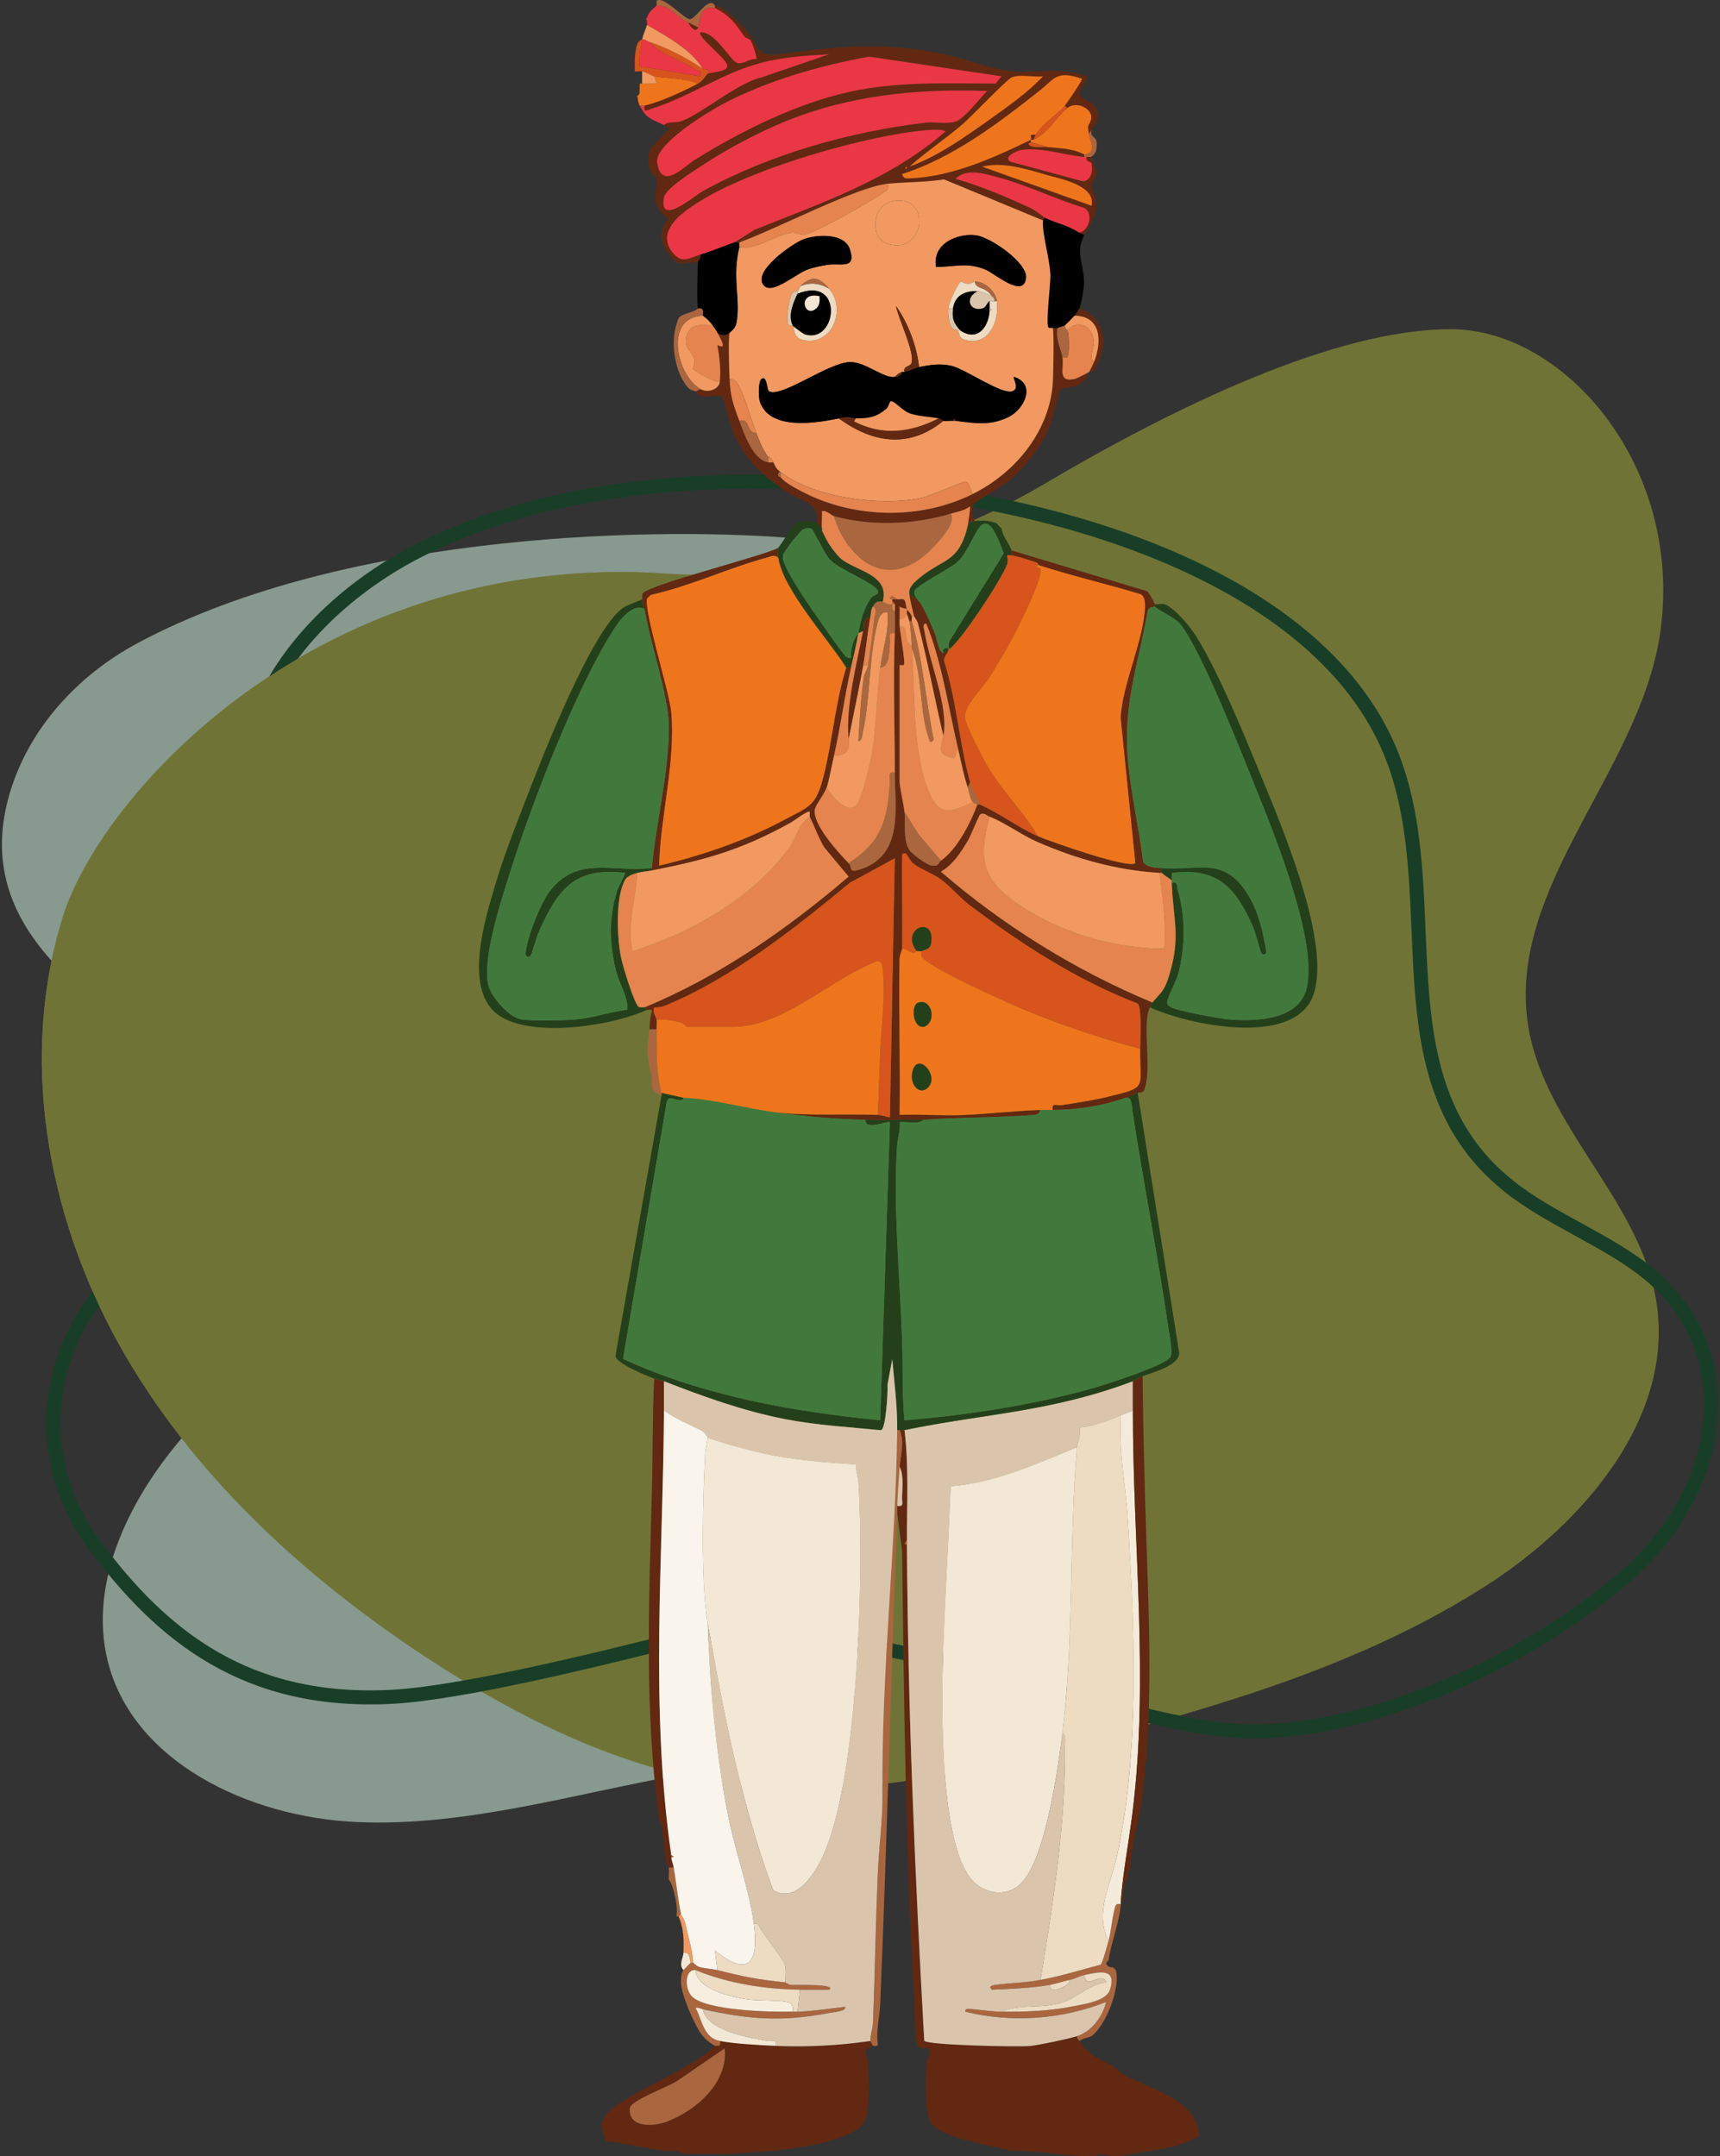 <?xml version="1.0" encoding="UTF-8"?> <svg xmlns="http://www.w3.org/2000/svg" width="371" height="465" viewBox="0 0 371 465" fill="none"><rect x="0" y="0" width="371" height="465" fill="#333333" stroke="none"/><g opacity="0.5" clip-path="url(#clip0_937_160973)"><path d="M172.575 116.19C144.805 113.65 75.645 114.07 29.695 138.68C16.985 145.49 6.945 156.45 2.585 169.53C-6.925 198.06 16.725 213.88 36.655 227.87C52.465 238.97 68.855 254.71 65.325 273.6C62.745 287.39 50.355 297.62 40.645 308.48C28.155 322.46 18.965 340.94 23.225 358.17C28.565 379.81 53.445 391.92 77.145 392.93C100.835 393.94 124.325 386.66 147.895 382.54C181.585 376.64 216.085 377.13 249.465 369.49C282.845 361.85 316.855 343.63 330.255 313.53C340.795 289.83 336.525 262.51 324.095 240.67C311.655 218.84 291.895 201.74 271.045 186.8C254.375 174.85 236.145 163.33 226.775 145.57C220.545 133.77 229.965 140.17 219.065 132.02C207.075 123.05 188.085 117.63 172.595 116.21L172.575 116.19Z" fill="#DEFFEB"></path><path d="M225.335 104.33C200.645 118.92 172.065 125.52 143.445 123.68C68.625 118.86 21.945 171.27 13.645 197.47C4.025 227.91 10.085 261.94 25.625 289.83C41.155 317.72 65.415 339.95 92.075 357.49C112.925 371.19 136.035 382.5 160.835 385.17C185.065 387.78 209.345 382.03 232.925 375.85C263.255 367.91 293.875 358.98 320.305 342.11C341.855 328.36 361.605 305.16 357.155 279.98C353.355 258.52 333.055 242.72 329.625 221.2C324.825 191.06 354.275 165.9 358.215 135.63C362.805 100.32 337.465 71.21 313.255 71C288.025 70.79 252.695 88.15 225.335 104.32V104.33Z" fill="#ABB539"></path><path d="M141.965 354.57C181.945 344.53 238.105 372.05 267.805 373.29C294.995 374.42 330.305 357.88 351.045 339.56C371.795 321.24 376.275 291.8 355.805 274.84C346.895 267.46 334.425 263 325.365 255.73C296.355 232.46 312.695 192.77 299.815 161.93C284.965 126.38 233.095 108.18 183.735 104.59C152.345 102.3 118.605 104.76 91.425 118.17C64.245 131.58 46.115 158.09 55.745 180.65C64.415 200.97 93.365 218.99 81.755 239.22C73.645 253.37 50.405 257.9 34.515 267.69C9.635 283.02 5.165 312.4 20.055 332.72C34.955 353.04 53.485 367.64 84.785 365.9C99.395 365.09 127.905 358.12 141.965 354.59V354.57Z" stroke="#00491C" stroke-width="3.03" stroke-miterlimit="10"></path><path d="M143.445 123.67C68.625 118.86 21.945 171.27 13.645 197.47C4.025 227.91 10.085 261.94 25.625 289.83C41.155 317.72 65.415 339.95 92.075 357.49" fill="#ABB539"></path></g><g clip-path="url(#clip1_937_160973)"><path d="M195.1 308.393C196.043 316.184 195.603 324.223 195.624 332.109L195.105 332.895L195.624 333.164C195.834 368.849 197.343 404.47 199.35 440.087C200.173 441.057 219.537 441.442 222.11 441.216C223.965 441.052 230.584 439.654 232.308 439.09C232.271 439.596 232.617 439.823 232.832 440.145C235.232 443.737 237.418 443.969 240.693 445.942C240.892 446.063 241.222 446.723 241.877 447.097C247.527 450.341 258.873 452.984 258.511 460.696C253.511 463.581 247.312 463.803 241.741 464.91C240.221 465.259 238.502 464.557 237.166 464.557C236.757 464.557 236.537 464.91 236.501 464.91C235.285 464.868 234.048 464.963 232.832 464.91C231.029 464.837 218.745 463.407 218.159 463.855C214.537 462.764 202.337 461.055 200.629 457.51C200.314 456.856 199.895 454.661 199.817 453.844C199.581 451.417 199.623 447.34 199.817 444.887C199.848 444.497 200.98 442.397 200.32 441.743C200.094 441.521 198.213 442.154 197.783 440.867C197.201 439.116 197.317 433.393 197.191 431.188C195.357 399.027 194.953 366.723 194.592 334.467L193.523 326.323C193.544 325.795 193.502 325.268 193.523 324.74C195.11 325.035 194.529 323.933 194.571 322.92C194.649 320.937 194.959 318.083 194.047 316.311C194.256 313.61 195.163 311.115 194.047 308.404C194.382 308.361 194.78 308.467 195.095 308.404L195.1 308.393Z" fill="#622811"></path><path d="M154.218 1.166C156.671 1.746 159.312 4.679 161.041 6.689C163.945 10.065 162.891 12.333 168.079 11.679C180.741 10.075 188.785 8.994 202.017 11.336C207.069 12.227 213.269 14.78 217.938 15.35C221.067 15.735 225.317 15.06 229.163 15.392C232.161 15.656 231.91 15.651 234.404 16.447C234.498 17.666 232.738 19.401 232.905 20.33C233.172 21.764 236.296 21.59 236.783 24.344C237.045 25.842 236.217 26.87 235.452 28.041C235.243 28.363 234.886 28.59 234.928 29.096C234.299 26.332 235.091 27.303 235.379 25.541C235.714 23.51 232.255 21.654 230.212 23.299L229.688 22.772C230.175 22.197 233.555 17.259 233.356 16.98C227.864 15.123 227.57 16.901 224.169 19.591C215.286 26.628 205.434 34.076 194.576 37.531C194.817 38.517 195.404 38.496 196.242 38.465C205.329 38.122 214.485 33.976 222.345 30.146C222.304 30.262 222.345 30.5 222.345 30.674C222.345 30.737 221.821 30.843 221.832 30.932C221.958 32.098 225.065 31.639 226.014 31.729C228.671 31.982 231.422 32.024 233.875 33.311V33.839C229.651 33.501 224.416 31.613 220.108 32.383C219.285 32.53 216.198 33.907 217.985 34.899L233.602 39.114C235.384 38.94 235.788 36.787 235.447 35.258C235.347 34.815 234.037 34.899 234.404 33.844C234.755 33.844 235.101 33.844 235.452 33.844C235.269 34.377 236.416 35.954 236.511 36.798C236.689 38.438 235.541 38.966 235.489 39.889C235.431 40.928 236.521 42.257 236.464 44.035C236.364 47.147 235.101 48.408 233.88 50.703C233.539 50.513 233.162 50.381 232.832 50.175C235.054 49.658 235.898 45.755 233.738 44.784C227.544 42.922 221.36 39.842 215.129 38.201C212.273 37.452 208.395 36.191 206.105 38.575C211.597 40.121 216.979 42.458 222.178 44.816C223.525 45.428 224.871 46.72 225.495 47.015C225.254 47.073 224.992 47.306 224.971 47.543L203.61 38.697C199.559 39.34 195.456 39.256 191.431 39.641C184.844 40.269 167.12 49.558 159.464 52.29C159.191 52.385 158.688 52.195 158.416 52.29L162.776 49.558C177.229 43.761 192.092 38.728 204.009 28.311C202.924 27.857 201.273 27.968 200.089 28.057C186.631 29.118 157.179 37.457 146.934 46.277C144.382 48.471 142.594 51.33 145.037 54.421C147.049 56.969 148.48 55.698 151.084 54.928C151.351 55.55 150.586 56.304 150.56 56.51L146.362 56.827C143.386 54.796 140.97 50.449 144.193 47.284C140.813 44.383 141.211 43.629 141.656 39.646C141.897 37.478 141.279 38.56 140.388 36.972C139.214 34.878 140.241 32.472 140.084 32.272L144.277 27.788C144.34 27.656 143.464 27.124 143.229 27.002C144.135 26.095 145.582 26.638 146.876 26.195C151.289 24.681 158.814 18.03 164.196 16.737L178.859 11.726C173.896 11.995 168.996 12.312 164.18 13.562C155.858 15.725 148.92 20.846 140.503 23.484C139.508 23.795 138.821 24.433 139.031 22.793C142.406 22.044 147.426 19.691 150.56 18.051C151.65 17.481 152.379 16.094 152.656 15.941C153.359 15.556 157.121 15.598 156.865 14.095C156.597 12.502 150.225 7.854 151.084 6.984C154.297 6.836 157.415 12.945 158.961 13.588C160.145 14.084 161.827 12.517 163.138 12.776C163.384 12.496 162.247 9.226 161.927 8.725C161.707 8.377 160.837 8.276 160.496 7.791C158.5 4.937 157.551 3.513 154.223 1.714V1.187L154.218 1.166ZM216.057 16.447L187.469 12.211C176.779 14.121 165.014 17.492 155.439 22.677C152.274 24.391 141.169 31.175 141.73 35.026C142.642 41.25 147.39 36.001 149.863 34.461C159.7 28.342 171.68 22.366 183.02 19.849C193.601 17.502 203.972 18.003 214.741 18.019L216.052 16.442L216.057 16.447ZM224.966 16.453C223.011 16.721 219.903 15.925 218.163 16.721C217.084 17.217 209.59 25.093 207.682 26.733C203.941 29.946 199.832 32.678 196.148 35.943C202.264 33.77 208.411 29.381 213.819 25.525C217.608 22.825 221.842 19.834 224.971 16.458L224.966 16.453ZM212.912 19.612C199.187 19.148 185.787 20.25 172.812 24.866C165.742 27.382 158.148 31.307 151.849 35.405C149.921 36.661 143.574 40.585 143.213 42.553C142.023 49.03 149.685 42.273 151.771 41.123C166.025 33.274 183.392 28.379 199.554 26.464C201.65 26.216 204.093 26.855 206.126 26.222C207.976 25.647 211.393 21.131 212.912 19.612ZM235.447 44.373C236.39 39.984 228.907 38.628 225.605 37.673C221.308 36.434 216.251 34.815 211.87 35.949L235.447 44.373ZM195.357 35.943V36.471C195.697 36.297 195.697 36.117 195.357 35.943Z" fill="#622811"></path><path d="M223.397 29.096C223.193 29.429 223.062 29.808 222.873 30.151C222.726 30.215 222.49 30.083 222.349 30.151C222.585 29.466 221.762 28.864 223.397 29.096Z" fill="#622811"></path><path d="M241.74 410.626C241.588 414.065 239.628 418.992 239.12 422.748C239.109 422.843 238.26 423.149 238.811 423.824C239.225 424.336 240.021 424.204 240.168 424.33C240.262 424.41 240.681 424.821 240.692 424.858C241.724 428.566 238.549 436.79 235.451 439.084C235.053 439.38 233.408 439.533 232.831 440.139C232.616 439.818 232.27 439.591 232.307 439.084C235.488 438.04 237.804 434.901 238.596 431.71C229 435.482 218.226 436.273 208.206 433.804C208.069 432.902 209.453 433.24 210.024 433.287C212.131 433.461 213.787 433.778 216.061 433.809C221.449 433.883 226.579 433.662 231.877 432.586C234.073 432.143 238.653 431.478 239.424 429.094C241.006 424.177 236.882 425.28 233.879 425.908C232.91 426.108 231.704 426.762 230.735 426.963C229.304 427.253 227.79 427.796 226.542 428.018C222.638 428.714 217.964 428.914 213.965 429.067C213.079 428.392 214.028 428.113 214.746 428.023C217.932 427.617 221.291 427.548 224.446 426.963C228.838 426.15 233.114 424.805 237.422 423.676C237.783 423.376 238.884 419.425 239.12 418.528C239.675 416.381 239.817 414.118 240.325 412.071C240.545 411.175 240.498 410.368 241.74 410.621V410.626Z" fill="#AA663F"></path><path d="M232.831 66.511C238.862 68.585 239.077 75.057 235.991 79.857C235.671 80.353 234.963 80.168 234.927 80.216C234.35 80.917 234.644 81.788 233.014 82.769C231.699 83.56 229.178 83.687 228.748 84.003C228.413 84.246 226.951 90.607 226.421 91.942C224.702 96.299 221.186 100.656 217.643 103.668C216.249 104.85 210.27 108.268 210.034 108.658C209.426 109.66 209.725 111.348 210.301 112.356C209.363 112.461 209.227 112.472 208.729 113.411C208.871 112.809 209.374 109.365 209.248 109.196C207.885 110.225 206.544 110.341 205.061 110.779C197.037 113.147 188.05 113.522 179.906 111.306C179.246 111.127 178.329 109.982 177.291 110.256C177.37 111.464 177.165 112.751 177.291 113.944C176.945 113.696 176.563 113.031 176.243 112.889C176.694 108.199 172.967 108.183 169.996 106.258C164.892 102.951 161.25 99.712 158.488 94.115C157.623 92.359 156.093 85.834 155.752 85.538C155.38 85.216 152.362 85.665 151.334 85.48C150.239 85.285 150.25 84.557 150.04 84.436L151.088 83.908C152.65 84.831 155.118 84.019 155.281 82.326C155.532 79.699 155.233 76.998 154.762 74.419C157.22 75.732 155.123 72.509 154.762 71.786C155.605 72.409 156.538 72.409 157.382 71.786C157.062 72.741 157.288 80.163 157.382 81.798C157.618 85.812 158.158 87.157 159.478 90.755C160.443 93.392 162.45 99.284 165.767 99.712C166.108 99.754 166.469 99.68 166.815 99.712C167.392 100.809 167.323 100.988 168.387 101.822C167.999 101.489 167.381 102.845 168.387 102.877C169.32 104.401 174.665 106.902 176.5 107.629C187.138 111.865 199.569 111.612 209.788 106.564C218.686 102.165 226.123 93.503 227.071 83.106C227.207 81.629 227.422 71.248 227.082 70.731C227.417 70.684 227.821 70.8 228.13 70.731C227.611 73.021 228.816 75.11 229.178 77.056C229.592 79.277 227.931 82.632 231.945 81.703C232.16 81.656 234.822 80.337 234.942 80.216C235.026 80.131 235.881 78.385 235.991 78.106C237.725 73.786 237.647 68.136 231.798 68.094C231.898 67.962 232.81 66.601 232.846 66.511H232.831Z" fill="#622811"></path><path d="M232.828 50.175C233.158 50.381 233.536 50.513 233.876 50.703C231.853 54.516 233.866 57.054 233.824 61.031C233.813 62.191 233.258 65.467 232.828 66.512C232.791 66.601 231.88 67.962 231.78 68.094C231.691 68.21 229.81 70.12 229.684 70.204C229.616 70.251 228.326 70.684 228.112 70.731C227.802 70.8 227.399 70.684 227.063 70.731C227.032 70.679 226.356 70.863 226.146 70.631C225.502 69.893 226.602 61.374 226.555 59.38C226.477 55.93 224.716 50.439 224.962 47.548C224.983 47.311 225.245 47.079 225.486 47.021C228.117 48.25 229.93 48.398 232.823 50.18L232.828 50.175Z" fill="black"></path><path d="M204.527 139.759C204.475 139.907 204.575 140.118 204.527 140.287C204.26 140.434 203.657 140.83 203.479 140.814C203.285 139.923 203.678 139.659 204.527 139.759Z" fill="#24401B"></path><path d="M210.296 112.356C211.889 112.182 213.498 112.229 215.012 112.883C215.081 112.915 215.468 113.58 216.061 113.938C216.087 115.473 217.911 117.494 218.157 118.68C218.204 118.897 218.194 119.699 218.157 119.735C218.073 119.825 217.428 119.604 217.234 119.809C217.172 119.878 217.554 120.848 217.255 121.666C216.045 124.973 207.649 137.612 205.055 139.759H204.531C204.694 139.29 204.5 138.424 205.019 137.902L216.496 119.34C211.753 105.905 210.757 117.045 206.649 121.07C205.029 122.652 197.53 126.303 197.247 127.474C197.016 128.418 197.797 129.072 198.248 129.747C197.839 129.251 196.697 128.661 196.152 128.165C195.895 126.714 197.153 125.58 198.51 124.478C203.536 120.4 206.848 121.323 208.729 113.411C209.227 112.472 209.363 112.461 210.301 112.356H210.296Z" fill="#24401B"></path><path d="M235.448 28.041C235.05 29.819 236.475 29.165 236.549 30.895C236.659 33.432 235.595 33.406 235.448 33.839C235.097 33.839 234.751 33.839 234.4 33.839C234.227 33.839 234.049 33.855 233.876 33.839V33.311C236.512 32.995 235.301 30.753 234.924 29.096C234.882 28.59 235.238 28.363 235.448 28.041Z" fill="#AA663F"></path><path d="M139.02 22.772C138.811 24.412 139.497 23.774 140.493 23.463C148.909 20.825 155.848 15.704 164.17 13.541C168.986 12.291 173.881 11.974 178.849 11.705L164.186 16.716C158.804 18.009 151.278 24.66 146.865 26.174C145.571 26.617 144.125 26.074 143.218 26.981C140.661 25.641 139.508 25.763 137.977 22.767C138.313 22.719 138.722 22.835 139.026 22.767L139.02 22.772Z" fill="#EA3745"></path><path d="M150.552 18.03C147.418 19.67 142.397 22.023 139.022 22.772C138.718 22.84 138.31 22.724 137.974 22.772C137.544 21.928 137.644 21.4 137.45 20.662C138.147 20.398 137.932 19.654 137.974 19.079C138 18.731 137.958 18.373 137.974 18.024C138.1 18.077 138.315 17.993 138.498 18.024C139.447 18.177 140.647 17.919 141.643 18.024L141.119 16.447C144.053 16.996 147.706 16.722 150.552 18.03Z" fill="#EF751C"></path><path d="M167.325 441.189C174.143 441.485 181.024 441.094 187.763 440.134C187.789 440.414 188.188 440.857 188.287 441.189C185.442 442.46 187.124 442.545 187.239 444.876C187.37 447.551 187.47 451.212 187.239 453.833C186.919 457.515 186.49 458.533 183.241 460.094C178.398 462.421 171.591 463.354 166.277 463.845C160.13 464.415 153.044 464.71 146.887 464.372C146.829 464.372 146.771 463.914 145.839 463.845C145.147 463.797 144.429 463.908 143.742 463.845C139.304 463.434 134.524 462.041 130.641 461.735C130.002 459.414 129.153 458.449 130.641 456.196C132.58 453.258 143.548 448.236 147.411 445.926C150.613 444.011 151.32 443.7 154.223 441.184C154.396 441.031 155.659 441.643 155.272 440.129C158.384 440.736 164.008 441.036 167.325 441.184V441.189ZM156.32 441.722L146.195 448.658C144.434 449.961 136.023 452.878 135.86 454.635C135.467 458.855 140.781 458.628 143.585 457.626C149.9 455.363 157.174 449.165 156.325 441.722H156.32Z" fill="#622811"></path><path d="M154.746 424.853C160.427 426.277 163.43 426.894 169.42 427.49C169.519 427.501 170.007 427.981 170.688 428.039C171.196 428.086 180.634 427.754 178.853 429.067C176.762 429.057 174.655 429.099 172.564 429.067C164.944 428.972 157.131 427.748 150.03 424.853C147.661 424.652 147.713 428.64 149.055 430.317C151.728 433.651 166.616 433.931 170.992 433.815C171.343 433.804 171.689 433.825 172.04 433.815C175.446 433.699 178.874 433.161 182.254 432.754C182.799 433.72 179.44 433.978 178.863 434.089C168.55 436.051 161.727 435.492 151.602 433.287C151.088 433.176 150.423 432.786 150.04 433.018C151.476 435.687 151.733 439.448 155.27 440.139C155.658 441.653 154.395 441.041 154.222 441.194C152.236 440.023 151.35 439.037 150.271 437.001C148.992 434.59 146.712 429.51 146.885 426.968C146.938 426.161 146.953 425.575 147.409 424.858C147.467 424.763 148.887 423.333 148.981 423.275C149.039 423.238 149.432 423.249 149.506 423.275C149.715 423.354 150.113 423.977 150.92 424.193C152.236 424.547 153.619 424.573 154.746 424.853Z" fill="#AA663F"></path><path d="M141.642 1.166C144.823 1.271 145.42 3.429 148.454 4.853C148.79 5.576 150.105 7.279 150.551 5.908C151.179 3.967 150.844 1.234 154.219 1.693C157.547 3.492 158.495 4.916 160.492 7.77C160.827 8.255 161.697 8.355 161.923 8.704C162.242 9.205 163.38 12.48 163.133 12.755C161.823 12.496 160.141 14.063 158.956 13.567C157.416 12.924 154.298 6.815 151.08 6.963C150.215 7.828 156.588 12.475 156.86 14.073C157.117 15.577 153.354 15.535 152.652 15.92C153.008 14.406 151.85 15.039 151.604 14.865C149.172 10.703 143.68 7.759 139.551 5.38C139.634 5.08 139.462 4.61 139.551 4.325V3.798C140.174 2.173 140.709 2.157 141.647 1.16L141.642 1.166Z" fill="#EA3745"></path><path d="M138.499 8.54C138.321 9.584 137.629 13.804 138.032 14.284L151.076 16.442C151.375 15.102 150.73 15.519 150.096 15.081C147.062 12.966 142.702 11.99 140.076 9.068C143.498 10.065 148.76 12.855 151.605 14.865C151.852 15.039 153.01 14.406 152.654 15.92C152.376 16.073 151.647 17.455 150.557 18.03C147.712 16.727 144.059 17.001 141.124 16.447C140.469 16.326 139.584 15.614 138.504 15.392C138.048 15.297 137.43 15.456 136.932 15.392C136.932 15.039 136.932 14.691 136.932 14.337C136.916 12.945 136.843 8.793 138.504 8.54H138.499Z" fill="#D7541C"></path><path d="M151.602 14.865C148.757 12.855 143.495 10.065 140.073 9.068C139.607 8.93 139.119 8.445 138.501 8.54C138.669 7.538 139.303 6.298 139.549 5.38C143.679 7.759 149.171 10.703 151.602 14.865Z" fill="#F19960"></path><path d="M141.642 1.166C141.731 1.076 141.485 0.322 141.679 0.163C143.084 -0.95 147.454 3.961 148.722 4.136C149.797 4.278 151.862 0.659 153.423 0.644C153.879 0.644 154.104 1.139 154.215 1.166V1.693C150.84 1.24 151.175 3.972 150.546 5.908C149.844 5.57 149.157 5.185 148.45 4.853C145.416 3.423 144.818 1.266 141.637 1.166H141.642Z" fill="#AA663F"></path><path d="M139.547 4.325C139.547 4.325 139.285 4.478 139.547 3.798V4.325Z" fill="#F19960"></path><path d="M244.359 297.854C244.359 299.958 244.359 302.073 244.359 304.178C243.489 304.532 242.613 304.896 241.738 305.233C238.908 306.32 235.858 307.575 232.85 307.886C233.259 309.379 232.405 310.962 232.305 312.085C223.564 315.704 214.597 319.787 205.054 320.515C204.41 339.209 202.691 357.887 203.461 376.666C203.765 384.088 204.756 399.675 209.556 405.319C212.166 408.389 216.935 409.212 220 406.422C225.487 401.432 228.233 381.308 229.166 373.744C230.036 374.292 229.69 375.743 229.701 376.634C229.874 393.382 227.122 410.51 224.45 426.968C221.295 427.553 217.941 427.622 214.749 428.028C214.037 428.118 213.083 428.397 213.969 429.072C217.962 428.919 222.636 428.714 226.546 428.023C225.838 430.27 231.048 428.392 230.738 426.968C231.708 426.773 232.913 426.118 233.883 425.913C234.239 429.489 237.63 424.852 238.599 427.49C235.261 427.806 232.473 430.676 229.449 431.731C224.843 433.335 220.435 432 216.065 433.82C213.796 433.788 212.14 433.472 210.028 433.298C209.456 433.25 208.073 432.913 208.209 433.815C218.229 436.283 229.009 435.492 238.599 431.72C237.808 434.912 235.492 438.05 232.311 439.095C230.586 439.659 223.962 441.057 222.112 441.221C219.539 441.447 200.175 441.062 199.353 440.092C197.345 404.481 195.836 368.859 195.627 333.169C195.627 332.816 195.627 332.468 195.627 332.114C195.606 324.233 196.046 316.194 195.102 308.398C212.554 304.816 226.724 304.51 244.364 297.859L244.359 297.854Z" fill="#DAC5AC"></path><path d="M147.406 236.723C147.359 236.723 147.569 237.187 146.615 237.25C145.54 237.324 144.372 236.053 143.822 237.598L134.383 293.033C151.751 301.04 170.9 304.389 189.855 306.278L191.951 241.992C191.568 241.581 186.49 243.986 186.716 241.465C190.898 241.539 195.111 241.407 199.293 241.465C199.225 241.465 198.685 241.94 198.025 242.013C196.746 242.161 195.347 241.882 194.047 241.987C194.283 243.701 193.617 245.305 193.502 246.972C192.606 260.054 194.126 275.889 194.592 289.129C194.797 294.842 194.524 300.581 195.09 306.278C208.385 305.207 222.362 303.055 235.249 299.494C237.953 298.745 251.599 294.404 252.485 292.574C252.998 291.508 252.275 288.127 252.06 286.666C249.775 271.031 246.684 255.364 244.278 239.682C244.147 238.833 244.194 236.28 242.779 236.712C243.539 236.443 244.671 235.995 245.4 235.657L254.361 291.793C254.256 294.594 248.46 295.971 246.448 296.788C245.698 297.094 244.933 297.622 244.351 297.843C226.712 304.495 212.541 304.801 195.09 308.383C194.776 308.446 194.377 308.34 194.042 308.383H193.518C193.581 303.261 192.905 298.181 192.465 293.101L191.427 298.635C191.542 300.075 191.097 308.156 190.028 308.409C183.121 307.734 176.214 307.349 169.396 306.03C160.466 304.305 151.646 301.145 143.214 297.843C142.417 297.532 141.579 297.506 141.117 297.316C139.477 296.651 132.816 294.04 132.759 292.363L142.69 236.19C142.658 236.021 142.732 235.826 142.69 235.663L147.406 236.717V236.723Z" fill="#24401B"></path><path d="M194.049 316.295C193.834 319.043 193.645 321.823 193.525 324.724C193.504 325.252 193.546 325.779 193.525 326.306C192.167 361.601 191.334 396.954 189.856 432.227C189.741 435.038 188.913 437.908 189.353 440.857C189.233 441.5 188.52 441.078 188.284 441.184C188.184 440.851 187.786 440.414 187.76 440.129C187.634 438.842 188.253 437.539 188.305 436.194C188.708 425.449 188.876 414.746 189.337 404.032C189.584 398.367 190.406 392.132 190.354 387.19C190.071 360.979 193.2 334.556 193.525 308.382H194.049C195.165 311.094 194.258 313.583 194.049 316.289V316.295Z" fill="#AA663F"></path><path d="M194.048 316.295C194.96 318.067 194.651 320.921 194.572 322.904C194.531 323.917 195.112 325.02 193.524 324.724C193.645 321.823 193.834 319.043 194.048 316.295Z" fill="#DAC5AC"></path><path d="M195.621 333.158L195.102 332.889L195.621 332.104C195.621 332.457 195.621 332.805 195.621 333.158Z" fill="#AA663F"></path><path d="M224.968 47.538C224.721 50.428 226.482 55.919 226.561 59.369C226.608 61.363 225.507 69.882 226.152 70.621C226.356 70.858 227.032 70.673 227.069 70.721C227.41 71.238 227.195 81.619 227.059 83.096C226.11 93.498 218.674 102.159 209.775 106.553C209.649 105.984 208.79 103.921 208.418 103.889C207.511 103.81 200.887 106.907 198.791 107.36C190.139 109.249 175.465 107.345 168.375 101.806C167.311 100.978 167.379 100.798 166.803 99.696C165.959 98.087 165.807 98.72 165.754 98.641C164.277 96.505 164.02 95.566 163.134 93.371C161.95 90.438 160.776 85.828 159.35 83.212C158.863 82.32 158.46 81.809 157.369 81.777C157.275 80.142 157.05 72.72 157.369 71.765C157.432 71.57 158.643 71.043 158.91 69.365C159.723 64.196 157.888 60.018 159.466 53.324C163.082 53.952 167.604 50.465 170.78 50.164C171.75 50.075 172.599 50.629 173.358 50.586C175.455 50.481 187.88 43.439 190.144 41.751C191.014 41.102 191.727 41.271 191.433 39.625C195.458 39.24 199.567 39.324 203.612 38.681L224.973 47.527L224.968 47.538ZM192.324 43.439C188.053 44.431 187.602 51.372 191.402 52.57C199.755 55.207 201.018 41.419 192.324 43.439ZM164.837 61.632C166.745 63.552 171.781 58.905 174.375 58.05C175.654 57.628 177.32 57.28 178.657 57.085C181.303 56.7 184.71 58.151 183.342 53.831C182.178 50.164 176.131 50.523 173.238 51.636C170.838 52.559 161.965 58.741 164.837 61.632ZM201.909 57.555C206.154 57.592 208.444 56.468 212.584 58.151C214.471 58.916 220.864 64.544 221.31 59.907C221.624 56.647 213.596 51.124 210.504 50.75C206.332 50.243 201.034 52.665 201.904 57.56L201.909 57.555ZM172.562 61.764C172.52 61.801 172.489 62.27 172.038 62.819C171.991 62.877 171.336 62.597 170.948 63.141C170.151 64.254 169.585 68.547 169.936 69.85C170.088 70.415 170.958 70.151 170.99 70.199C171.477 70.89 170.932 72.878 173.364 73.348C179.605 74.55 182.566 66.643 178.851 62.291C176.487 59.527 175.125 59.475 172.562 61.764ZM204.529 66.511C204.446 67.619 204.608 69.45 205.148 70.394C205.688 71.338 206.537 71.153 206.626 71.254C206.94 71.607 206.688 72.847 208.035 73.258C213.161 74.819 215.639 69.344 215.011 64.929C214.701 62.745 212.485 60.778 210.294 60.714C210.168 60.714 209.529 61.157 208.952 61.215C208.329 61.273 207.333 60.693 207.207 60.772C206.531 61.2 204.613 65.419 204.529 66.511ZM198.241 79.155C197.732 74.614 195.893 69.682 193.257 65.989C193.744 68.685 197.381 75.985 196.611 78.29C196.338 79.103 194.745 78.902 195.096 80.205C194.934 80.247 194.735 80.163 194.572 80.205C193.818 80.4 193.094 81.239 193 81.26C190.778 81.751 186.685 78.011 183.331 78.079C178.625 78.18 168.343 85.997 165.823 84.351C165.456 84.114 165.393 80.643 164.187 81.793C163.564 82.384 163.569 85.564 163.894 86.561C165.948 92.976 176.209 91.198 180.952 90.222C188.226 95.56 196.129 96.789 203.487 90.75C204.147 90.85 204.917 90.66 205.583 90.75C205.756 90.771 205.934 90.728 206.107 90.75C210.242 91.261 213.601 91.894 217.584 89.906C221.016 88.191 223.553 82.763 218.684 81.265C218.427 81.529 220.062 83.834 218.344 84.377C215.949 85.132 208.193 79.519 205.09 78.86C202.685 78.354 200.588 78.686 198.246 79.155H198.241Z" fill="#F19960"></path><path d="M151.075 54.917C148.471 55.687 147.04 56.959 145.028 54.411C142.586 51.325 144.378 48.466 146.925 46.266C157.17 37.447 186.622 29.107 200.08 28.047C201.264 27.952 202.915 27.846 204 28.3C192.083 38.718 177.22 43.755 162.767 49.547L158.407 52.28C155.97 53.134 153.528 54.189 151.07 54.917H151.075Z" fill="#EA3745"></path><path d="M216.062 16.447L214.752 18.024C203.983 18.009 193.612 17.508 183.031 19.855C171.69 22.371 159.705 28.348 149.874 34.466C147.4 36.007 142.652 41.255 141.741 35.031C141.175 31.18 152.285 24.397 155.45 22.682C165.024 17.502 176.784 14.126 187.48 12.217L216.068 16.453L216.062 16.447Z" fill="#EA3745"></path><path d="M212.915 19.612C211.401 21.137 207.984 25.647 206.129 26.222C204.095 26.855 201.653 26.216 199.557 26.464C183.39 28.379 166.028 33.274 151.773 41.123C149.688 42.273 142.026 49.03 143.216 42.553C143.577 40.585 149.924 36.661 151.852 35.405C158.151 31.307 165.75 27.382 172.814 24.866C185.79 20.25 199.19 19.148 212.915 19.612Z" fill="#EA3745"></path><path d="M222.349 30.146C214.483 33.976 205.333 38.127 196.246 38.465C195.402 38.496 194.82 38.512 194.579 37.531C205.438 34.076 215.29 26.628 224.173 19.591C227.568 16.901 227.867 15.118 233.359 16.98C233.564 17.254 230.183 22.192 229.691 22.772C227.951 24.829 224.906 26.622 223.402 29.096C221.767 28.864 222.59 29.466 222.354 30.151L222.349 30.146Z" fill="#EF751C"></path><path d="M234.925 29.096C235.302 30.753 236.513 32.995 233.877 33.311C231.424 32.024 228.673 31.982 226.016 31.729L222.348 30.674C222.348 30.5 222.306 30.262 222.348 30.146C222.489 30.078 222.725 30.209 222.872 30.146C226.158 28.711 227.756 25.267 230.209 23.294C232.252 21.654 235.711 23.51 235.376 25.536C235.088 27.298 234.296 26.327 234.925 29.091V29.096Z" fill="#EF751C"></path><path d="M158.411 52.28C158.684 52.185 159.187 52.375 159.46 52.28C159.412 52.617 159.528 53.034 159.46 53.335C157.882 60.029 159.716 64.206 158.904 69.376C158.642 71.053 157.431 71.586 157.363 71.776C156.52 72.398 155.587 72.398 154.743 71.776C154.245 70.805 154.119 70.821 153.695 70.194C152.757 68.806 151.683 68.221 151.599 68.084C151.494 67.915 151.845 67.087 151.452 66.654C151.206 66.385 150.577 66.549 150.551 66.501C150.283 66.079 150.414 57.66 150.551 56.489C150.577 56.283 151.342 55.535 151.075 54.907C153.532 54.179 155.975 53.129 158.411 52.269V52.28Z" fill="black"></path><path d="M225.492 47.01C224.869 46.72 223.522 45.422 222.175 44.81C216.977 42.453 211.595 40.116 206.102 38.57C208.387 36.186 212.271 37.447 215.127 38.196C221.358 39.831 227.542 42.917 233.736 44.779C235.895 45.749 235.051 49.653 232.829 50.17C229.937 48.387 228.123 48.239 225.492 47.01Z" fill="#EA3745"></path><path d="M191.429 39.636C191.723 41.287 191.005 41.118 190.14 41.761C187.876 43.449 175.456 50.491 173.355 50.597C172.595 50.634 171.746 50.08 170.776 50.175C167.6 50.476 163.078 53.962 159.462 53.335C159.53 53.034 159.415 52.617 159.462 52.28C167.118 49.547 184.842 40.263 191.429 39.63V39.636Z" fill="#E5844F"></path><path d="M224.968 16.453C221.845 19.828 217.605 22.819 213.817 25.52C208.408 29.376 202.261 33.765 196.145 35.938C199.829 32.678 203.943 29.941 207.68 26.728C209.593 25.088 217.081 17.212 218.161 16.716C219.901 15.92 223.008 16.716 224.963 16.447L224.968 16.453Z" fill="#EF751C"></path><path d="M233.879 33.839C234.052 33.854 234.23 33.839 234.403 33.839C234.036 34.899 235.346 34.815 235.446 35.252C235.792 36.782 235.383 38.94 233.601 39.108L217.984 34.894C216.202 33.902 219.284 32.52 220.107 32.377C224.42 31.613 229.65 33.496 233.874 33.833L233.879 33.839Z" fill="#EA3745"></path><path d="M235.449 44.373L211.872 35.949C216.253 34.814 221.31 36.434 225.608 37.673C228.904 38.628 236.387 39.984 235.449 44.373Z" fill="#EF751C"></path><path d="M230.209 23.299C227.756 25.272 226.158 28.717 222.872 30.151C223.061 29.808 223.192 29.429 223.396 29.096C224.9 26.622 227.945 24.829 229.685 22.772L230.209 23.299Z" fill="#D7541C"></path><path d="M226.019 31.729C225.065 31.639 221.963 32.098 221.837 30.932C221.827 30.842 222.351 30.737 222.351 30.674L226.019 31.729Z" fill="#D7541C"></path><path d="M195.36 35.943C195.701 36.117 195.701 36.297 195.36 36.471V35.943Z" fill="#EF751C"></path><path d="M239.12 418.528C238.889 419.419 237.783 423.376 237.422 423.676C233.114 424.805 228.833 426.15 224.446 426.963C227.119 410.505 229.865 393.377 229.697 376.629C229.687 375.738 230.033 374.287 229.163 373.739C231.731 352.908 230.546 332.441 232.307 312.08C232.407 310.962 233.261 309.374 232.852 307.881C235.86 307.57 238.91 306.315 241.74 305.228C241.3 312.919 242.83 320.515 243.307 328.158C244.732 350.993 245.838 378.212 240.86 400.514C239.555 406.364 236.028 412.594 239.12 418.528Z" fill="#EDDBC2"></path><path d="M241.739 410.099C241.723 410.273 241.744 410.452 241.739 410.626C240.497 410.373 240.544 411.18 240.324 412.077C239.816 414.123 239.679 416.386 239.119 418.533C236.022 412.599 239.548 406.369 240.859 400.519C245.837 378.217 244.731 350.998 243.306 328.163C242.829 320.52 241.304 312.924 241.739 305.233C242.614 304.896 243.489 304.532 244.359 304.178C244.333 333.021 247.865 361.97 244.291 390.798C243.463 397.486 242.253 403.505 241.739 410.099Z" fill="#F5EBDA"></path><path d="M233.877 425.908C236.88 425.28 241.005 424.183 239.422 429.094C238.652 431.483 234.071 432.143 231.876 432.586C226.577 433.657 221.447 433.878 216.059 433.81C220.425 431.99 224.837 433.324 229.444 431.721C232.468 430.666 235.256 427.796 238.594 427.48C237.624 424.847 234.234 429.479 233.877 425.902V425.908Z" fill="#EDDBC2"></path><path d="M230.732 426.962C231.041 428.387 225.832 430.265 226.54 428.017C227.787 427.796 229.301 427.258 230.732 426.962Z" fill="#EDDBC2"></path><path d="M167.847 118.153C167.915 118.833 167.747 119.609 167.847 120.263C166.993 119.551 166.359 119.999 165.499 120.236C157.072 122.515 149.002 126.371 140.439 128.275L139.595 129.035C138.762 131.472 144.427 149.222 144.809 153.711C145.727 164.44 142.467 175.918 142.173 186.663C151.329 184.522 160.594 181.352 168.906 176.926C174.649 173.867 175.991 173.93 177.663 167.283C179.586 159.624 180.157 151.543 182.521 143.979H183.569C182.159 150.235 181.305 156.776 179.9 162.947C179.471 164.825 178.852 168.222 178.328 169.8C177.883 171.139 176.038 173.471 175.802 174.415C175.016 177.554 180.933 183.957 183.045 186.136C183.993 187.112 182.73 188.52 186.047 187.312C194.977 184.058 192.996 173.961 193.002 166.64C193.007 156.544 192.624 146.664 193.002 136.604C193.059 135.043 193.038 133.429 193.002 131.862C192.991 131.345 193.059 130.786 193.002 130.28C192.976 130.037 192.719 129.816 192.478 129.752C192.446 129.573 192.52 129.373 192.478 129.225H193.526C193.882 129.325 194.558 129.014 194.983 129.32C195.428 129.642 195.376 130.828 195.622 131.335C195.564 131.277 194.448 131.177 194.055 130.807C194.05 131.683 194.039 132.564 194.05 133.445C194.05 133.967 194.018 134.505 194.05 135.027C194.128 136.325 195.35 142.945 194.983 143.362C194.778 143.588 194.05 143.409 194.05 143.457V168.486C194.05 169.905 194.894 173.244 195.098 175.074C195.381 177.57 194.742 180.903 196.12 183.266C196.586 184.068 199.82 186.4 200.721 186.59C202.602 186.985 202.304 186.078 202.959 185.614C206.449 183.129 209.342 177.501 210.82 173.492C210.966 173.555 211.197 173.429 211.344 173.492C215.714 175.402 219.44 178.382 223.921 180.344C226.531 181.489 243.558 187.465 244.883 186.141L241.713 154.771C242.132 147.286 246.864 137.696 246.98 130.533C246.99 129.81 246.801 128.56 246.068 128.17C238.762 125.944 231.174 124.208 223.921 121.851C223.895 121.84 224 121.46 223.643 121.344C221.856 120.753 220.001 120.12 218.156 119.741C218.193 119.704 218.204 118.902 218.156 118.686L247.378 127.479C247.839 127.748 249.008 129.905 249.076 130.28C249.102 130.417 249.097 130.792 249.076 130.807C248.908 130.96 247.912 130.707 247.588 131.667C245.481 143.583 242.158 151.891 243.316 164.261C243.977 171.335 245.696 178.683 246.555 185.772C247.079 186.932 248.961 187.08 250.124 187.191C250.328 187.486 250.433 188.024 250.648 188.246H250.124C240.932 187.713 231.965 185.187 223.57 181.489C220.295 180.043 216.459 177.237 213.44 176.129C212.916 175.934 212.224 175.132 211.401 175.665C211.145 175.834 209.41 180.249 208.813 181.225C207.198 183.868 205.705 186.347 202.969 187.987C216.401 199.624 232.165 209.377 248.552 216.182C248.368 216.393 248.169 216.926 248.028 217.237C246.183 221.256 248.693 230.377 246.728 235.187C246.398 235.736 245.727 235.53 245.407 235.683C244.679 236.021 243.547 236.469 242.787 236.738C237.662 238.548 232.327 239.328 227.065 239.376C226.772 237.677 227.914 238.49 228.894 238.342C232.301 237.825 235.781 237.308 239.124 236.485C247.682 234.386 245.811 234.808 245.931 226.204C245.958 224.363 246.319 217.321 245.423 216.44C232.154 211.308 220.3 203.617 209.001 195.098C207.015 193.6 204.919 191.068 202.917 189.623C201.077 188.293 198.363 187.391 196.922 186.162C195.847 185.245 195.643 183.303 194.574 184.311C194.474 191.068 194.715 197.846 194.574 204.598C194.563 204.983 194.045 205.933 194.029 206.93C193.83 218.091 194.223 229.28 194.05 240.436C198.667 240.262 203.347 240.652 207.964 240.457C213.445 240.22 219.131 239.523 224.45 239.381C223.953 240.389 223.722 240.389 222.669 240.473C214.954 241.074 206.894 240.927 199.296 241.491C195.114 241.433 190.9 241.565 186.718 241.491C180.01 241.37 173.863 240.779 167.328 239.909C174.649 240.679 182.002 240.183 189.339 240.436C190.256 240.468 191.057 240.869 191.954 240.964L193.002 185.107L183.328 190.372C171.311 200.304 158.1 210.791 143.588 216.836C142.781 217.174 141.99 217.284 141.131 217.258C140.622 218.25 141.602 219.452 141.644 219.88C141.712 220.565 141.623 221.293 141.644 221.99H140.072C140.208 220.666 140.156 219.379 140.633 218.086C140.607 217.453 139.81 217.896 139.548 217.775C139.37 217.696 139.213 217.332 139.024 217.247C155.285 210.506 169.697 200.442 183.045 189.048L177.794 182.744C176.531 180.645 175.739 178.334 174.66 176.145C174.56 175.945 174.738 175.412 174.66 175.09C174.214 174.747 171.353 176.989 170.478 177.469C159.876 183.314 152.33 185.434 140.596 187.734V187.207C141.461 177.628 144.385 166.097 144.259 156.38C144.181 150.056 140.203 138.583 139.024 131.345C138.93 130.781 138.316 130.021 138.5 129.235C138.605 129.082 138.395 128.386 138.605 128.017C139.668 126.139 164.032 120.083 167.847 118.169V118.153Z" fill="#622811"></path><path d="M196.667 132.907C196.761 133.181 196.583 133.667 196.667 133.962H196.143C196.09 133.709 195.766 132.891 195.619 132.379C195.53 132.079 195.724 131.435 195.619 131.324C195.834 131.768 196.4 132.116 196.667 132.907Z" fill="#622811"></path><path d="M251.171 130.275C253.383 131.119 256.789 135.207 258.073 137.301C263.209 145.667 268.554 158.944 272.38 168.233C276.824 179.026 287.394 204.097 283.165 214.879C278.883 225.788 256.344 221.04 248.032 217.227C248.174 216.915 248.373 216.383 248.556 216.172C250.537 213.93 251.203 213.629 252.251 210.137C254.745 201.782 253 198.137 252.749 190.351C254.148 190.05 253.781 191.052 254.038 191.923C255.767 197.815 255.668 204.002 254.169 209.958C253.776 211.519 251.874 214.927 251.769 216.008C251.706 216.689 252.041 216.863 252.534 217.179C253.881 218.028 263.539 219.759 265.567 219.885C271.122 220.233 279.874 219.948 281.74 213.45C284.559 203.638 274.791 179.643 270.808 169.821C267.574 161.845 259.352 140.83 254.766 134.832C253.393 133.039 250.742 132.211 249.075 130.808C249.096 130.792 249.101 130.417 249.075 130.28C249.662 130.396 250.726 130.111 251.171 130.28V130.275Z" fill="#24401B"></path><path d="M243.835 402.719L243.311 403.774C243.269 403.811 243.28 404.576 243.311 404.829C242.646 405.594 242.389 407.002 242.263 407.989C242.174 408.664 242.321 409.408 242.263 410.099H241.739C242.253 403.505 243.463 397.487 244.291 390.798C247.865 361.97 244.333 333.022 244.359 304.178C244.359 302.074 244.359 299.959 244.359 297.854C244.941 297.632 245.706 297.105 246.456 296.799C246.529 305.518 246.754 314.159 246.985 322.878C247.561 344.431 249.071 366.101 246.388 387.633C245.921 391.373 243.573 399.792 243.835 402.719Z" fill="#622811"></path><path d="M179.9 111.301C188.043 113.516 197.031 113.142 205.054 110.773C206.475 112.962 201.706 117.726 200.091 119.218C191.329 127.321 182.855 120.875 179.9 111.301Z" fill="#AA663F"></path><path d="M193.002 131.857C192.284 131.583 192.546 130.839 192.477 130.275H193.002C193.059 130.776 192.991 131.34 193.002 131.857Z" fill="#E5844F"></path><path d="M195.621 131.33C195.725 131.441 195.531 132.079 195.621 132.385C195.217 133.044 194.918 133.624 194.048 133.44C194.038 132.564 194.048 131.678 194.054 130.802C194.447 131.171 195.563 131.272 195.621 131.33Z" fill="#E5844F"></path><path d="M208.722 113.411C206.846 121.328 203.528 120.4 198.503 124.478C197.145 125.58 195.888 126.714 196.144 128.165C196.412 129.689 196.789 131.404 197.192 132.907H196.668C196.401 132.116 195.835 131.767 195.62 131.324C195.374 130.818 195.426 129.631 194.981 129.309C194.562 129.003 193.88 129.309 193.524 129.214C193.204 129.125 192.361 128.038 191.952 128.956C192.072 129.193 192.465 129.188 192.476 129.214C192.518 129.362 192.445 129.563 192.476 129.742C192.502 129.911 192.455 130.095 192.476 130.269C191.664 130.691 190.668 129.774 190.38 129.742C191.936 124.077 184.898 123.143 181.738 120.78C180.402 119.778 178.468 117.035 177.802 115.515L177.278 114.46C177.247 114.292 177.294 114.107 177.278 113.933C177.158 112.741 177.362 111.454 177.278 110.246C178.321 109.972 179.238 111.116 179.893 111.296C182.844 120.869 191.318 127.315 200.085 119.213C201.699 117.72 206.468 112.957 205.048 110.768C206.531 110.33 207.873 110.214 209.235 109.186C209.361 109.354 208.858 112.799 208.716 113.4L208.722 113.411Z" fill="#E5844F"></path><path d="M176.232 112.883C176.552 113.026 176.934 113.69 177.28 113.938C177.296 114.112 177.249 114.297 177.28 114.466C177.411 115.167 177.679 115.236 177.804 115.521C178.47 117.04 180.398 119.788 181.74 120.785C184.905 123.148 191.938 124.082 190.382 129.747C189.14 129.621 188.883 129.805 188.285 130.802C187.803 131.604 187.908 132.126 187.761 132.912C185.922 133.587 186.446 134.764 186.189 136.072C185.911 136.288 185.34 136.394 185.141 136.599C185.665 133.714 186.132 131.578 187.83 129.009C188.333 128.244 189.695 128.339 189.328 127.384C188.71 125.775 181.095 122.832 179.093 120.812C177.705 119.414 175.546 114.302 175.095 114.039C174.513 113.696 173.685 113.933 173.098 114.218C172.443 114.54 169.126 119.034 168.969 119.593C168.68 120.632 169.131 121.197 169.472 122.056C170.682 125.111 175.111 131.409 177.16 134.347C177.925 135.444 181.992 141.31 182.5 141.621C182.888 141.859 183.055 141.964 183.558 141.869C183.401 140.329 184.046 137.712 185.136 136.599C184.643 139.305 184.151 141.378 183.564 143.979H182.516C178.711 137.918 168.874 127.147 167.842 120.263C167.742 119.609 167.91 118.833 167.842 118.153C170.247 115.146 171.369 110.705 176.227 112.883H176.232Z" fill="#24401B"></path><path d="M168.371 101.816C175.461 107.355 190.135 109.259 198.787 107.371C200.883 106.912 207.507 103.821 208.414 103.9C208.786 103.932 209.645 105.989 209.771 106.564C199.552 111.612 187.122 111.865 176.483 107.629C174.654 106.901 169.304 104.396 168.371 102.877C168.271 102.713 168.428 102.138 168.371 101.822V101.816Z" fill="#E5844F"></path><path d="M153.696 70.199C154.12 70.821 154.246 70.811 154.744 71.781C155.111 72.499 157.207 75.727 154.744 74.413C155.216 76.993 155.514 79.699 155.263 82.32C154.251 82.679 149.771 79.984 149.556 79.599C149.388 79.303 149.975 78.38 149.802 77.568C149.372 75.595 147.255 75.22 148.162 72.287C148.99 69.608 151.432 70.177 153.696 70.204V70.199Z" fill="#E5844F"></path><path d="M235.975 78.1C235.865 78.375 235.011 80.126 234.927 80.21C234.807 80.326 232.145 81.645 231.93 81.698C227.915 82.626 229.571 79.272 229.163 77.051C229.456 77.019 230.122 77.156 230.195 77.046C230.662 76.386 230.698 72.351 230.211 71.254C232.574 68.648 235.766 70.431 235.955 73.691C236.044 75.183 234.739 76.903 235.975 78.106V78.1Z" fill="#E5844F"></path><path d="M151.6 68.089C151.684 68.226 152.758 68.811 153.696 70.199C151.432 70.177 148.99 69.603 148.162 72.282C147.255 75.215 149.373 75.59 149.802 77.562C149.981 78.375 149.394 79.298 149.556 79.593C149.776 79.978 154.257 82.674 155.263 82.315C155.101 84.008 152.632 84.821 151.071 83.898C145.804 80.785 143.22 68.326 151.595 68.089H151.6Z" fill="#F19960"></path><path d="M163.129 93.387C160.786 93.382 161.929 90.059 159.46 90.75C158.14 87.147 157.6 85.802 157.364 81.793C158.454 81.825 158.858 82.331 159.345 83.228C160.771 85.844 161.944 90.454 163.129 93.387Z" fill="#E5844F"></path><path d="M150.551 66.511C150.577 66.554 151.206 66.395 151.452 66.665C151.845 67.097 151.494 67.925 151.599 68.094C143.224 68.337 145.808 80.791 151.075 83.903L150.027 84.43C149.393 84.061 149 84.335 148.208 83.37C145.572 80.158 144.639 74.16 145.834 70.199C145.923 69.898 146.306 68.685 146.358 68.616C147.265 67.472 149.529 67.53 150.551 66.506V66.511Z" fill="#AA663F"></path><path d="M159.462 90.75C161.93 90.053 160.788 93.377 163.13 93.387C164.016 95.582 164.273 96.52 165.751 98.657V99.712C162.433 99.279 160.426 93.387 159.462 90.755V90.75Z" fill="#AA663F"></path><path d="M229.685 70.199C229.606 70.695 230.089 70.985 230.209 71.254C230.702 72.351 230.665 76.386 230.193 77.046C230.115 77.156 229.454 77.019 229.161 77.051C228.799 75.104 227.594 73.016 228.113 70.726C228.328 70.679 229.617 70.246 229.685 70.199Z" fill="#AA663F"></path><path d="M165.751 98.657C165.803 98.736 165.955 98.098 166.799 99.712C166.453 99.68 166.092 99.754 165.751 99.712V98.657Z" fill="#E5844F"></path><path d="M168.368 102.872C167.361 102.84 167.98 101.484 168.368 101.817C168.425 102.133 168.268 102.703 168.368 102.872Z" fill="#AA663F"></path><path d="M235.974 78.101C234.742 76.898 236.042 75.183 235.953 73.686C235.759 70.426 232.568 68.643 230.209 71.248C230.089 70.979 229.607 70.689 229.685 70.194C229.811 70.114 231.692 68.205 231.782 68.084C237.63 68.131 237.709 73.78 235.974 78.095V78.101Z" fill="#F19960"></path><path d="M218.156 119.735C220.001 120.115 221.856 120.748 223.643 121.339C224 121.455 223.89 121.835 223.921 121.845C222.883 122.468 224.377 122.225 224.461 122.716C224.807 124.762 220.96 132.516 219.812 134.843C217.91 138.72 215.657 142.607 213.34 146.252C211.852 148.584 207.974 152.113 208.152 154.787C208.257 156.317 212.182 163.813 213.22 165.548C216.322 170.723 220.866 175.148 223.921 180.344C219.44 178.382 215.714 175.407 211.344 173.492C211.013 171.968 209.635 170.132 209.247 168.75C206.873 160.257 206.297 151.026 203.624 142.565C203.514 141.679 204.337 140.998 204.531 140.297C204.709 140.197 204.872 139.922 205.055 139.769C207.649 137.623 216.044 124.979 217.255 121.676C217.554 120.859 217.171 119.883 217.234 119.82C217.428 119.614 218.073 119.836 218.156 119.746V119.735Z" fill="#D7541C"></path><path d="M198.239 129.747C197.788 129.072 197.007 128.423 197.238 127.474C197.526 126.303 205.02 122.653 206.639 121.07C210.753 117.045 211.744 105.905 216.487 119.34L205.01 137.902C204.491 138.425 204.685 139.29 204.522 139.759C203.673 139.659 203.28 139.923 203.474 140.814C202.353 140.714 202.127 137.728 201.635 136.605C200.859 134.832 199.313 131.061 198.234 129.747H198.239Z" fill="#41793D"></path><path d="M204.528 140.287C204.576 140.118 204.476 139.912 204.528 139.759H205.052C204.869 139.912 204.707 140.186 204.528 140.287Z" fill="#41793D"></path><path d="M198.242 129.747C199.321 131.061 200.867 134.832 201.643 136.605C202.135 137.728 202.361 140.714 203.482 140.814C203.66 140.83 204.263 140.434 204.53 140.287C204.336 140.988 203.514 141.669 203.624 142.555C206.291 151.021 206.873 160.252 209.247 168.739L208.723 169.794C207.8 167.02 207.292 164.198 206.626 161.365C204.509 152.382 203.236 143.098 199.808 134.495C198.865 134.368 199.332 135.639 199.421 136.199C200.443 142.702 204.74 152.64 203.482 158.728C201.59 150.641 200.071 142.497 197.995 134.447C197.812 133.746 197.272 133.192 197.193 132.907C196.79 131.404 196.413 129.689 196.145 128.165C196.69 128.661 197.833 129.251 198.242 129.747Z" fill="#622811"></path><path d="M138.5 129.22C138.317 130 138.93 130.765 139.024 131.33C137.001 130.185 134.402 132.791 133.349 134.315C124.985 146.421 114.944 172.685 110.353 187.075C108.409 193.173 103.923 206.592 105.322 212.384C105.946 214.979 109.588 219.162 112.145 219.748C114.357 220.254 121.536 220.054 124.083 219.848C127.757 219.553 131.661 218.192 135.34 217.728C135.419 214.768 133.595 212.215 132.893 209.425C131.457 203.717 131.3 198.121 132.992 192.445C133.495 190.767 134.376 189.797 134.832 188.241C123.764 186.927 120.336 191.87 116.238 200.895C115.819 201.818 114.708 205.848 114.388 206.154C113.99 206.539 113.272 206.413 113.377 205.405C113.744 202.029 116.516 194.892 118.586 192.192C124.565 184.38 132.201 188.22 140.596 187.186V187.713C139.622 187.903 138.233 188.03 137.452 188.241C136.619 188.468 135.277 188.937 134.847 189.707C132.709 193.521 133.108 202.024 133.92 206.286C134.24 207.98 136.813 216.599 137.798 217.137C138.165 217.337 138.783 217.11 139.029 217.221C139.218 217.306 139.375 217.67 139.554 217.749C131.913 221.357 113.775 224.036 107.051 218.55C99.998 212.796 104.683 197.994 106.926 190.472C108.713 184.475 111.213 178.15 113.476 172.289C116.867 163.507 127.6 135.903 134.35 131.098C135.319 130.407 138.38 129.41 138.511 129.22H138.5Z" fill="#24401B"></path><path d="M143.214 297.854C143.204 299.958 143.225 302.074 143.214 304.178C143.025 336.213 140.159 368.047 144.786 400.087C144.812 400.261 144.76 400.44 144.786 400.614C144.891 401.326 145.195 402.012 145.31 402.724H144.262C144.252 402.656 143.832 402.197 143.738 401.669C143.256 399.069 143.083 396.373 142.69 393.762C142.632 393.361 142.25 392.802 142.166 392.18C138.933 368.812 140.012 344.858 140.615 321.322C140.819 313.325 140.714 305.312 141.118 297.321C141.579 297.511 142.418 297.537 143.214 297.848V297.854Z" fill="#622811"></path><path d="M141.643 221.969C141.806 227.449 141.36 230.298 142.692 235.668C142.733 235.831 142.66 236.026 142.692 236.195C139.841 235.478 140.941 233.827 140.475 231.838C139.395 227.212 139.579 226.669 140.071 221.969H141.643Z" fill="#AA663F"></path><path d="M141.121 16.447L141.645 18.024C140.65 17.924 139.449 18.183 138.501 18.024V15.387C139.58 15.608 140.466 16.315 141.121 16.442V16.447Z" fill="#F19960"></path><path d="M193.526 308.393C193.196 334.562 190.067 360.989 190.355 387.2C190.408 392.143 189.585 398.378 189.338 404.043C188.877 414.751 188.715 425.459 188.306 436.204C188.254 437.549 187.635 438.847 187.761 440.139C181.022 441.099 174.141 441.49 167.323 441.194C167.622 439.527 166.5 440.303 165.525 440.129C161.453 439.385 152.492 437.966 151.601 433.292C161.726 435.497 168.554 436.056 178.863 434.094C179.439 433.983 182.798 433.725 182.253 432.76C178.873 433.166 175.446 433.704 172.039 433.82L172.563 429.078C174.654 429.104 176.761 429.062 178.852 429.078C180.634 427.764 171.196 428.097 170.687 428.049C170.006 427.991 169.519 427.511 169.419 427.501C169.367 426.092 169.681 424.678 169.136 423.302C168.774 422.4 165.153 417.668 164.178 416.144C163.744 415.463 163.738 414.603 162.606 414.851C161.605 407.393 158.587 399.285 157.088 391.684C154.384 377.99 153.184 363.996 152.649 350.033C156.071 369.482 159.897 389.115 166.762 407.64C171.982 410.647 176.132 403.537 177.898 399.401C185.162 382.389 186.388 338.666 185.162 319.713C185.078 318.384 184.632 317.133 184.591 315.804C178.244 315.372 171.321 314.881 165.106 313.525C162.397 312.935 154.892 311.015 152.644 309.981C152.55 309.938 152.026 308.857 151.266 308.483C148.478 307.111 145.779 306.014 143.211 304.183C143.221 302.079 143.2 299.964 143.211 297.859C151.648 301.161 160.463 304.321 169.393 306.046C176.211 307.364 183.118 307.749 190.025 308.425C191.094 308.171 191.54 300.09 191.424 298.65L192.462 293.117C192.902 298.196 193.578 303.276 193.515 308.398L193.526 308.393Z" fill="#DAC5AC"></path><path d="M156.314 441.722C157.163 449.165 149.889 455.363 143.574 457.626C140.771 458.628 135.457 458.855 135.85 454.635C136.012 452.878 144.423 449.961 146.184 448.658L156.309 441.722H156.314Z" fill="#AA663F"></path><path d="M151.602 433.287C152.493 437.961 161.454 439.38 165.526 440.123C166.501 440.303 167.622 439.522 167.323 441.189C164.006 441.047 158.383 440.746 155.27 440.134C151.733 439.443 151.476 435.682 150.04 433.013C150.423 432.781 151.088 433.171 151.602 433.282V433.287Z" fill="#F3E7D5"></path><path d="M145.312 402.719C145.82 405.794 146.297 409.914 146.884 412.731L146.36 413.258H145.836C146.417 412.219 145.348 406.364 144.263 405.351C144.195 404.486 144.368 403.574 144.263 402.714H145.312V402.719Z" fill="#AA663F"></path><path d="M149.505 423.276C149.431 423.249 149.038 423.239 148.981 423.276C148.703 422.199 148.776 420.844 147.408 421.166C147.539 418.481 147.482 415.743 146.36 413.258L146.884 412.731C146.947 413.032 147.602 413.844 147.791 414.698C148.409 417.531 149.353 420.358 149.505 423.27V423.276Z" fill="#F19960"></path><path d="M147.409 421.166C148.777 420.844 148.703 422.194 148.981 423.275C148.887 423.334 147.467 424.763 147.409 424.858C146.324 423.603 147.357 422.31 147.409 421.171V421.166Z" fill="#F3E7D5"></path><path d="M152.648 309.975C152.548 311.125 152.166 312.212 152.103 313.378C151.61 322.815 151.113 341.271 152.648 350.023C153.177 363.98 154.377 377.974 157.087 391.673C158.586 399.274 161.604 407.382 162.605 414.841C163.706 423.043 161.625 426.657 154.225 420.638L154.744 424.853C153.623 424.573 152.234 424.547 150.919 424.193C150.112 423.977 149.713 423.349 149.504 423.275C149.352 420.364 148.408 417.536 147.79 414.704C147.601 413.849 146.946 413.037 146.883 412.736C146.296 409.919 145.82 405.8 145.311 402.724C145.196 402.017 144.892 401.326 144.787 400.614L145.301 400.351L144.787 400.087C140.16 368.047 143.026 336.213 143.215 304.178C145.783 306.009 148.482 307.106 151.27 308.477C152.035 308.852 152.559 309.933 152.648 309.975Z" fill="#F9F4EC"></path><path d="M162.607 414.841C163.734 414.593 163.739 415.453 164.179 416.133C165.159 417.658 168.781 422.389 169.137 423.291C169.682 424.663 169.367 426.077 169.42 427.49C163.43 426.899 160.427 426.282 154.746 424.853L154.227 420.638C161.627 426.657 163.708 423.043 162.607 414.841Z" fill="#EDDBC2"></path><path d="M150.026 424.853C150.268 428.83 157.154 430.439 160.382 431.04C163.306 431.583 167.137 431.225 169.679 431.699C171.01 431.947 171.067 432.638 170.989 433.809C166.613 433.925 151.724 433.651 149.052 430.312C147.71 428.635 147.658 424.652 150.026 424.847V424.853Z" fill="#F7EEDF"></path><path d="M172.563 429.067L172.039 433.809C171.688 433.82 171.342 433.799 170.991 433.809C171.069 432.638 171.012 431.947 169.68 431.699C167.139 431.219 163.308 431.583 160.384 431.04C157.155 430.439 150.275 428.83 150.028 424.853C157.129 427.748 164.943 428.972 172.563 429.067Z" fill="#EDDBC2"></path><path d="M150.554 5.908C150.109 7.279 148.793 5.576 148.458 4.853C149.165 5.185 149.852 5.57 150.554 5.908Z" fill="#622811"></path><path d="M140.071 9.068C142.696 11.99 147.057 12.966 150.091 15.081C150.725 15.524 151.37 15.107 151.071 16.442L138.027 14.284C137.624 13.804 138.321 9.584 138.494 8.54C139.112 8.445 139.599 8.93 140.066 9.068H140.071Z" fill="#EA3745"></path><path d="M232.303 312.08C230.542 332.441 231.726 352.908 229.159 373.739C228.226 381.303 225.48 401.427 219.993 406.417C216.927 409.207 212.158 408.384 209.548 405.314C204.753 399.67 203.758 384.083 203.454 376.661C202.683 357.887 204.402 339.204 205.047 320.509C214.59 319.776 223.562 315.699 232.298 312.08H232.303Z" fill="#F3E7D5"></path><path d="M242.787 236.723C244.202 236.29 244.154 238.843 244.285 239.693C246.686 255.375 249.783 271.036 252.068 286.676C252.283 288.137 253.006 291.519 252.492 292.584C251.607 294.415 237.96 298.756 235.256 299.505C222.369 303.071 208.393 305.223 195.097 306.288C194.531 300.586 194.799 294.852 194.6 289.14C194.128 275.894 192.613 260.064 193.51 246.983C193.625 245.31 194.285 243.707 194.055 241.998C195.349 241.892 196.753 242.167 198.032 242.024C198.693 241.95 199.232 241.481 199.3 241.475C206.894 240.911 214.954 241.059 222.673 240.457C223.727 240.373 223.957 240.373 224.455 239.366C225.325 239.344 226.2 239.371 227.075 239.366C232.337 239.323 237.672 238.543 242.797 236.728L242.787 236.723Z" fill="#41793D"></path><path d="M147.408 236.723C153.136 236.897 161.28 239.086 167.322 239.882C173.857 240.747 180.004 241.343 186.712 241.465C186.487 243.986 191.565 241.581 191.948 241.992L189.851 306.278C170.896 304.389 151.752 301.04 134.38 293.032L143.818 237.598C144.368 236.053 145.537 237.324 146.611 237.25C147.565 237.187 147.356 236.723 147.403 236.723H147.408Z" fill="#41793D"></path><path d="M189.334 240.41C181.997 240.156 174.645 240.652 167.324 239.882C161.281 239.08 153.137 236.896 147.409 236.722L142.693 235.667C141.362 230.298 141.807 227.444 141.645 221.968C141.624 221.272 141.713 220.549 141.645 219.858C143.311 219.758 144.973 220.064 146.587 220.423C147.509 220.629 148.101 221.441 148.196 221.441H158.153C168.393 221.441 178.701 211.809 187.306 208.074C189.088 207.299 190.115 206.402 190.408 209.034C191.037 214.689 190.115 220.85 189.863 226.457C189.659 231.105 189.601 235.773 189.334 240.415V240.41Z" fill="#EF751C"></path><path d="M193.002 81.266C193.772 81.266 194.343 80.97 194.574 80.21C194.736 80.168 194.935 80.253 195.098 80.21C196.093 79.942 197.75 79.256 198.242 79.156C200.585 78.691 202.681 78.354 205.086 78.86C208.189 79.519 215.95 85.132 218.34 84.378C220.064 83.834 218.429 81.534 218.68 81.266C223.544 82.764 221.012 88.192 217.58 89.906C213.597 91.894 210.238 91.261 206.103 90.75L205.841 90.233L205.579 90.75C204.913 90.66 204.143 90.85 203.483 90.75C203.378 90.734 202.932 90.312 202.435 90.222C200.48 89.864 198.247 89.8 196.376 89.199C194.689 88.656 193.007 86.519 192.221 86.525C191.843 86.525 191.749 87.674 191.209 88.139C189.071 89.964 187.384 90.27 184.617 90.222C183.118 90.196 183.448 89.705 180.948 90.222C176.206 91.203 165.944 92.976 163.89 86.561C163.571 85.559 163.565 82.379 164.184 81.793C165.389 80.648 165.457 84.114 165.819 84.351C168.339 85.997 178.621 78.18 183.327 78.079C186.687 78.006 190.774 81.751 192.996 81.26L193.002 81.266Z" fill="black"></path><path d="M201.908 57.555C201.038 52.654 206.336 50.238 210.508 50.745C213.6 51.119 221.628 56.647 221.314 59.902C220.869 64.539 214.475 58.916 212.588 58.145C208.443 56.463 206.153 57.586 201.913 57.55L201.908 57.555Z" fill="black"></path><path d="M164.838 61.632C161.961 58.741 170.839 52.559 173.239 51.636C176.132 50.523 182.179 50.164 183.343 53.831C184.71 58.145 181.304 56.7 178.658 57.085C177.321 57.28 175.655 57.628 174.376 58.05C171.787 58.905 166.746 63.552 164.838 61.632Z" fill="black"></path><path d="M192.327 43.439C201.021 41.419 199.758 55.207 191.404 52.57C187.605 51.373 188.056 44.431 192.327 43.439Z" fill="#F19960"></path><path d="M184.615 90.222L184.227 90.871C190.343 94.062 196.448 93.266 202.433 90.222C202.93 90.312 203.376 90.734 203.481 90.75C196.123 96.79 188.22 95.561 180.946 90.222C183.446 89.705 183.116 90.196 184.615 90.222Z" fill="#622811"></path><path d="M178.854 62.291C182.57 66.638 179.609 74.545 173.367 73.348C170.935 72.878 171.48 70.895 170.993 70.198C171.061 70.346 173.241 71.981 173.598 72.092C180.583 74.287 182.129 59.301 172.041 63.346V62.819C172.492 62.27 172.523 61.806 172.565 61.764C174.588 60.735 177.025 61.078 178.854 62.291Z" fill="#EDDBC2"></path><path d="M214.487 64.929H215.011C215.64 69.344 213.156 74.819 208.036 73.258C206.689 72.847 206.94 71.607 206.626 71.254H207.15C210.687 73.685 213.203 70.747 213.439 67.039L213.952 66.775L213.439 66.511C213.439 65.984 213.439 65.456 213.439 64.929C213.606 64.823 214.183 64.998 214.487 64.929Z" fill="#EDDBC2"></path><path d="M198.243 79.156C197.75 79.256 196.094 79.936 195.098 80.21C194.747 78.908 196.34 79.108 196.613 78.296C197.383 75.991 193.746 68.69 193.259 65.995C195.895 69.682 197.734 74.614 198.243 79.161V79.156Z" fill="#622811"></path><path d="M210.297 60.714C210.47 62.487 212.393 61.574 213.965 63.874C212.996 63.494 211.853 62.882 210.821 62.819C208.19 62.661 205.926 63.737 205.58 66.506H204.532C204.616 65.414 206.534 61.194 207.21 60.767C207.336 60.688 208.326 61.268 208.955 61.21C209.537 61.152 210.176 60.704 210.297 60.709V60.714Z" fill="#EDDBC2"></path><path d="M172.037 62.819V63.346C171.067 65.361 169.946 67.978 170.989 70.198C170.957 70.151 170.087 70.415 169.935 69.85C169.584 68.547 170.15 64.254 170.947 63.141C171.335 62.603 171.99 62.877 172.037 62.819Z" fill="#DAC5AC"></path><path d="M205.577 66.511C205.31 68.669 205.703 69.724 207.149 71.254H206.625C206.536 71.153 205.677 71.322 205.147 70.394C204.618 69.465 204.445 67.619 204.529 66.511H205.577Z" fill="#DAC5AC"></path><path d="M178.852 62.291C177.023 61.078 174.586 60.735 172.563 61.764C175.126 59.475 176.489 59.527 178.852 62.291Z" fill="#AA663F"></path><path d="M210.294 60.714C212.484 60.778 214.701 62.745 215.01 64.929H214.486C214.638 64.307 214.151 64.148 213.962 63.874C212.39 61.574 210.467 62.481 210.294 60.714Z" fill="#AA663F"></path><path d="M193.001 81.265C193.095 81.244 193.819 80.406 194.573 80.21C194.343 80.97 193.771 81.265 193.001 81.265Z" fill="#622811"></path><path d="M206.103 90.75C205.93 90.728 205.752 90.771 205.579 90.75L205.841 90.233L206.103 90.75Z" fill="#622811"></path><path d="M167.847 120.263C168.88 127.147 178.716 137.913 182.521 143.979C180.152 151.548 179.586 159.63 177.663 167.284C175.996 173.925 174.655 173.867 168.906 176.926C160.594 181.352 151.329 184.522 142.174 186.664C142.467 175.919 145.727 164.44 144.81 153.711C144.427 149.222 138.767 131.472 139.595 129.035L140.439 128.276C149.002 126.371 157.073 122.515 165.499 120.237C166.359 120.004 166.993 119.551 167.847 120.263Z" fill="#EF751C"></path><path d="M249.074 130.802C250.735 132.205 253.392 133.033 254.765 134.827C259.351 140.824 267.573 161.84 270.807 169.815C274.79 179.643 284.558 203.638 281.739 213.444C279.868 219.943 271.116 220.228 265.566 219.88C263.538 219.753 253.88 218.023 252.533 217.174C252.035 216.862 251.7 216.683 251.768 216.003C251.873 214.921 253.775 211.514 254.168 209.952C255.667 204.002 255.772 197.809 254.037 191.917C253.78 191.047 254.147 190.045 252.748 190.345C252.743 190.171 252.743 189.992 252.748 189.818C252.769 189.29 252.722 188.763 252.748 188.235C262.715 186.933 266.599 191.49 270.298 199.84C270.744 200.843 271.934 205.411 272.148 205.627C272.437 205.912 273.254 206.007 273.081 204.957C272.416 201.017 271.457 196.807 269.418 193.347C264.099 184.321 258.633 187.972 250.133 187.18C248.969 187.075 247.088 186.922 246.564 185.762C245.71 178.672 243.986 171.324 243.325 164.25C242.167 151.875 245.495 143.573 247.596 131.657C247.916 130.697 248.912 130.95 249.085 130.797L249.074 130.802Z" fill="#41793D"></path><path d="M139.022 131.33C140.201 138.567 144.179 150.04 144.257 156.364C144.383 166.081 141.459 177.612 140.594 187.191C132.199 188.225 124.563 184.385 118.584 192.197C116.514 194.903 113.742 202.035 113.375 205.411C113.265 206.413 113.983 206.539 114.386 206.16C114.706 205.854 115.817 201.824 116.236 200.9C120.334 191.88 123.761 186.938 134.83 188.246C134.374 189.802 133.488 190.773 132.99 192.45C131.297 198.126 131.455 203.723 132.891 209.43C133.593 212.22 135.417 214.774 135.338 217.733C131.659 218.197 127.755 219.558 124.081 219.853C121.534 220.059 114.355 220.259 112.143 219.753C109.58 219.162 105.944 214.979 105.32 212.389C103.926 206.597 108.407 193.178 110.351 187.08C114.942 172.69 124.983 146.426 133.346 134.32C134.4 132.796 137.004 130.19 139.022 131.335V131.33Z" fill="#41793D"></path><path d="M223.92 121.84C231.173 124.198 238.762 125.933 246.067 128.159C246.801 128.55 246.989 129.8 246.979 130.523C246.864 137.686 242.131 147.276 241.712 154.761L244.883 186.131C243.557 187.449 226.525 181.473 223.92 180.334C220.865 175.138 216.322 170.712 213.219 165.537C212.181 163.807 208.256 156.306 208.151 154.777C207.973 152.102 211.851 148.579 213.34 146.242C215.661 142.602 217.909 138.709 219.812 134.832C220.954 132.506 224.801 124.752 224.46 122.705C224.376 122.22 222.883 122.457 223.92 121.835V121.84Z" fill="#EF751C"></path><path d="M197.715 205.105C198.05 205.078 198.543 205.184 198.763 205.105C198.569 206.471 199.014 206.645 199.958 207.331C203.317 209.778 211.152 213.349 215.182 215.211C225.044 219.769 235.436 223.393 245.933 226.183C245.818 234.786 247.684 234.37 239.126 236.464C235.777 237.282 232.303 237.804 228.896 238.321C227.916 238.468 226.774 237.661 227.067 239.355C226.192 239.36 225.317 239.333 224.447 239.355C219.128 239.497 213.442 240.193 207.96 240.431C203.343 240.631 198.663 240.235 194.046 240.41C194.219 229.253 193.832 218.065 194.025 206.903C194.041 205.901 194.565 204.957 194.57 204.572C195.456 204.53 196.31 205.432 197.028 205.505C197.453 205.548 197.657 205.105 197.715 205.099V205.105ZM198.04 216.208C196.394 216.746 196.85 222.032 199.449 221.383C202.117 220.159 200.959 215.253 198.04 216.208ZM200.204 234.486C202.725 231.891 197.72 226.452 196.761 231.316C196.232 233.99 198.401 236.343 200.204 234.486Z" fill="#EF751C"></path><path d="M141.645 219.859C141.603 219.431 140.623 218.229 141.131 217.237C141.991 217.263 142.787 217.153 143.589 216.815C158.1 210.765 171.312 200.278 183.328 190.351L193.002 185.086L191.954 240.943C191.058 240.853 190.256 240.447 189.339 240.415C189.606 235.773 189.664 231.105 189.868 226.458C190.12 220.856 191.042 214.689 190.414 209.035C190.12 206.402 189.093 207.299 187.311 208.075C178.711 211.809 168.398 221.441 158.158 221.441H148.201C148.106 221.441 147.514 220.629 146.592 220.423C144.978 220.064 143.317 219.758 141.65 219.859H141.645Z" fill="#D7541C"></path><path d="M194.573 204.577C194.714 197.825 194.473 191.047 194.573 184.29C195.647 183.282 195.851 185.223 196.92 186.141C198.362 187.37 201.071 188.278 202.916 189.602C204.918 191.047 207.014 193.574 209 195.077C220.304 203.596 232.153 211.287 245.422 216.419C246.318 217.3 245.956 224.342 245.93 226.183C235.439 223.388 225.047 219.764 215.179 215.211C211.149 213.349 203.314 209.778 199.955 207.331C199.017 206.645 198.566 206.471 198.76 205.105C200.154 204.588 200.798 204.604 200.909 202.731C201.218 197.445 194.153 200.373 197.712 205.105C197.654 205.105 197.45 205.558 197.025 205.511C196.313 205.437 195.458 204.535 194.567 204.577H194.573Z" fill="#D7541C"></path><path d="M139.022 217.227C138.776 217.121 138.157 217.343 137.791 217.142C136.805 216.604 134.232 207.98 133.913 206.292C133.1 202.029 132.707 193.526 134.84 189.713C135.275 188.937 136.611 188.468 137.445 188.246C137.146 193.874 135.181 199.498 136.402 205.11C148.943 201.333 163.04 193.278 170.56 182.291C171.97 180.228 172.174 177.68 174.653 176.13C175.732 178.319 176.524 180.629 177.787 182.729L183.038 189.032C169.69 200.421 155.278 210.49 139.017 217.232L139.022 217.227Z" fill="#E5844F"></path><path d="M213.437 176.119C216.456 177.227 220.287 180.038 223.567 181.478C231.963 185.181 240.935 187.703 250.121 188.236C250.813 193.706 251.547 199.017 251.175 204.572C240.405 204.619 228.818 201.201 219.889 195.188C211.975 189.855 210.875 185.577 213.437 176.114V176.119Z" fill="#F19960"></path><path d="M213.44 176.119C210.872 185.582 211.973 189.86 219.891 195.193C228.821 201.207 240.408 204.625 251.178 204.577C251.555 199.023 250.816 193.706 250.124 188.241H250.648C251.167 188.779 252.131 189.312 252.745 189.823C252.739 189.997 252.739 190.177 252.745 190.351C252.996 198.137 254.741 201.782 252.247 210.137C251.204 213.629 250.533 213.935 248.552 216.172C232.165 209.367 216.401 199.614 202.97 187.977C205.705 186.337 207.199 183.863 208.813 181.215C209.41 180.239 211.145 175.818 211.402 175.655C212.225 175.122 212.916 175.924 213.44 176.119Z" fill="#E5844F"></path><path d="M140.596 187.713C152.324 185.413 159.876 183.293 170.478 177.448C171.353 176.963 174.209 174.726 174.66 175.069C174.738 175.391 174.565 175.919 174.66 176.124C172.186 177.675 171.982 180.223 170.567 182.285C163.046 193.273 148.944 201.333 136.409 205.105C135.188 199.492 137.153 193.869 137.451 188.241C138.232 188.03 139.621 187.903 140.596 187.713Z" fill="#F19960"></path><path d="M192.999 136.599C192.621 146.659 193.004 156.539 192.999 166.635C191.395 166.339 192.008 167.447 191.95 168.455C191.505 176.641 190.252 181.547 183.041 186.131C180.924 183.952 175.013 177.554 175.799 174.41C176.035 173.466 177.885 171.129 178.325 169.794C179.284 171.625 183.141 176.298 185.049 173.128C186.076 171.424 187.899 163.807 188.23 161.571C189.052 155.937 189.115 149.76 189.854 143.968C192.029 143.905 191.783 139.949 191.977 138.435C192.102 137.449 191.316 136.299 192.999 136.589V136.599Z" fill="#E5844F"></path><path d="M194.048 135.017C196.118 134.653 194.724 138.525 196.668 139.231C196.684 139.405 196.652 139.585 196.668 139.759C197.412 149.412 196.668 162.583 200.609 171.366C202.768 176.182 205.629 174.964 209.77 172.954C209.869 173.075 210.55 173.365 210.818 173.481C209.34 177.49 206.447 183.119 202.957 185.603L198.015 179.769L195.096 175.059C194.892 173.228 194.048 169.889 194.048 168.47V143.441C194.048 143.393 194.776 143.573 194.981 143.346C195.347 142.929 194.126 136.309 194.048 135.011V135.017Z" fill="#E5844F"></path><path d="M189.858 143.974C189.119 149.76 189.056 155.942 188.234 161.576C187.909 163.807 186.08 171.43 185.053 173.133C183.145 176.298 179.283 171.625 178.329 169.8C178.853 168.222 179.471 164.825 179.901 162.947C182.658 162.842 183.287 161.908 183.046 159.26C184.094 154.012 185.22 148.71 186.19 143.451H187.238C187.091 144.443 186.436 145.192 186.331 145.957C185.697 150.451 185.425 155.225 185.147 159.783C185.991 159.846 185.98 158.459 186.111 157.868C187.82 150.282 187.39 140.561 189.565 133.392C189.785 132.659 190.587 131.746 191.43 132.121C191.808 136.135 190.351 140.128 189.858 143.974Z" fill="#F19960"></path><path d="M193.001 166.635C192.996 173.956 194.977 184.052 186.047 187.307C182.729 188.515 183.992 187.107 183.044 186.131C190.255 181.547 191.507 176.641 191.953 168.455C192.005 167.442 191.397 166.339 193.001 166.635Z" fill="#AA663F"></path><path d="M250.123 187.186C258.623 187.972 264.089 184.322 269.408 193.352C271.447 196.813 272.406 201.017 273.072 204.962C273.25 206.012 272.427 205.917 272.139 205.632C271.924 205.416 270.734 200.848 270.289 199.846C266.589 191.495 262.711 186.938 252.738 188.241C252.712 188.763 252.764 189.296 252.738 189.823C252.125 189.312 251.161 188.779 250.642 188.241C250.427 188.019 250.322 187.481 250.118 187.186H250.123Z" fill="#24401B"></path><path d="M192.999 130.275H192.475C192.454 130.1 192.501 129.916 192.475 129.747C192.716 129.81 192.973 130.032 192.999 130.275Z" fill="#AA663F"></path><path d="M190.381 129.747C190.669 129.779 191.665 130.697 192.477 130.275C192.545 130.839 192.283 131.583 193.001 131.857C193.038 133.424 193.059 135.038 193.001 136.599C191.314 136.304 192.1 137.459 191.979 138.446C191.79 139.96 192.031 143.916 189.857 143.979C190.349 140.128 191.806 136.135 191.429 132.126C190.585 131.752 189.783 132.67 189.563 133.398C187.383 140.561 187.818 150.288 186.11 157.873C185.979 158.469 185.989 159.851 185.145 159.788C185.423 155.23 185.696 150.457 186.33 145.962C186.44 145.198 187.09 144.448 187.236 143.457C187.734 140.149 188.18 136.768 188.552 133.44C188.641 132.649 189.333 131.351 188.284 130.813C188.882 129.816 189.139 129.631 190.381 129.758V129.747Z" fill="#AA663F"></path><path d="M183.044 159.255C183.285 161.903 182.656 162.842 179.9 162.942C181.304 156.771 182.158 150.23 183.568 143.974C184.155 141.373 184.648 139.3 185.14 136.594C185.339 136.388 185.911 136.288 186.188 136.067C184.779 143.193 182.42 152.435 183.044 159.255Z" fill="#E5844F"></path><path d="M195.095 175.069L198.014 179.78L202.956 185.614C202.3 186.078 202.599 186.985 200.718 186.59C199.816 186.4 196.583 184.068 196.117 183.267C194.733 180.898 195.378 177.564 195.095 175.075V175.069Z" fill="#AA663F"></path><path d="M196.146 133.962C196.455 135.412 196.555 137.681 196.67 139.232C194.726 138.519 196.12 134.653 194.05 135.017C194.019 134.495 194.05 133.962 194.05 133.434C194.92 133.619 195.219 133.039 195.622 132.379C195.769 132.886 196.094 133.709 196.146 133.962Z" fill="#F19960"></path><path d="M211.344 173.487C211.197 173.423 210.967 173.55 210.82 173.487C210.553 173.371 209.871 173.086 209.772 172.959C209.206 172.268 209.022 170.691 208.724 169.8L209.248 168.745C209.635 170.132 211.014 171.962 211.344 173.487Z" fill="#AA663F"></path><path d="M193.526 129.22H192.478C192.468 129.193 192.075 129.198 191.954 128.961C192.363 128.049 193.201 129.13 193.526 129.22Z" fill="#AA663F"></path><path d="M203.484 158.733C202.881 161.671 202.027 162.737 205.837 163.486L206.628 161.37C207.294 164.203 207.802 167.025 208.724 169.8C209.023 170.691 209.207 172.274 209.773 172.959C205.633 174.969 202.771 176.188 200.612 171.372C196.671 162.589 197.421 149.412 196.671 139.764C198.998 145.619 198.301 153.258 200.282 159.06C200.549 159.841 200.607 160.516 201.398 159.524C199.679 151.063 199.071 142.265 196.676 133.972C196.593 133.677 196.771 133.192 196.676 132.917H197.2C197.279 133.208 197.819 133.756 198.002 134.458C200.078 142.507 201.597 150.652 203.489 158.738L203.484 158.733Z" fill="#F19960"></path><path d="M177.806 115.521C177.68 115.236 177.413 115.173 177.282 114.466L177.806 115.521Z" fill="#622811"></path><path d="M185.143 136.599C184.058 137.707 183.414 140.329 183.565 141.869C183.062 141.969 182.895 141.864 182.507 141.621C181.993 141.305 177.932 135.444 177.167 134.347C175.112 131.409 170.689 125.111 169.479 122.056C169.138 121.197 168.688 120.637 168.976 119.593C169.128 119.034 172.445 114.54 173.105 114.218C173.687 113.933 174.515 113.696 175.102 114.039C175.553 114.302 177.712 119.414 179.101 120.812C181.108 122.832 188.722 125.775 189.335 127.384C189.702 128.334 188.34 128.244 187.837 129.009C186.139 131.583 185.672 133.714 185.148 136.599H185.143Z" fill="#41793D"></path><path d="M186.186 143.446C185.216 148.705 184.089 154.007 183.041 159.255C182.418 152.435 184.776 143.198 186.186 136.067C186.442 134.758 185.918 133.582 187.758 132.907C187.103 136.352 186.825 139.981 186.186 143.446Z" fill="#622811"></path><path d="M187.236 143.446H186.188C186.828 139.981 187.105 136.351 187.76 132.907C187.907 132.121 187.802 131.599 188.284 130.797C189.333 131.34 188.641 132.638 188.552 133.424C188.18 136.752 187.734 140.133 187.236 143.441V143.446Z" fill="#E5844F"></path><path d="M206.627 161.365L205.836 163.48C202.026 162.731 202.88 161.666 203.483 158.728C204.735 152.635 200.438 142.697 199.421 136.198C199.332 135.639 198.866 134.368 199.809 134.495C203.242 143.103 204.51 152.382 206.627 161.365Z" fill="#E5844F"></path><path d="M144.786 400.614C144.76 400.44 144.812 400.261 144.786 400.087L145.299 400.351L144.786 400.614Z" fill="#AA663F"></path><path d="M152.648 309.976C154.896 311.009 162.401 312.93 165.11 313.52C171.32 314.876 178.248 315.367 184.594 315.799C184.631 317.123 185.077 318.379 185.166 319.708C186.392 338.661 185.166 382.384 177.902 399.396C176.136 403.532 171.986 410.642 166.766 407.635C159.901 389.11 156.075 369.477 152.653 350.028C151.112 341.277 151.616 322.82 152.108 313.383C152.171 312.212 152.554 311.131 152.653 309.981L152.648 309.976Z" fill="#F3E7D5"></path><path d="M202.433 90.222C196.448 93.266 190.338 94.057 184.227 90.871L184.615 90.222C187.382 90.27 189.075 89.964 191.208 88.139C191.748 87.674 191.842 86.53 192.219 86.525C193.005 86.514 194.688 88.656 196.375 89.199C198.241 89.8 200.478 89.864 202.433 90.222Z" fill="#F19960"></path><path d="M170.989 70.199C169.946 67.983 171.068 65.362 172.037 63.346C182.125 59.301 180.579 74.281 173.594 72.092C173.243 71.982 171.062 70.346 170.989 70.199ZM176.754 63.879C171.922 62.798 173.363 68.737 176.015 66.554C176.817 65.894 176.838 64.855 176.754 63.879Z" fill="black"></path><path d="M210.82 62.819C207.864 64.391 209.337 67.34 212.041 66.453C212.659 66.248 212.9 65.266 213.44 64.929C213.44 65.456 213.44 65.984 213.44 66.511C213.44 66.685 213.45 66.865 213.44 67.039C213.204 70.752 210.689 73.685 207.151 71.254C205.705 69.724 205.312 68.669 205.579 66.511C205.925 63.742 208.189 62.666 210.82 62.824V62.819Z" fill="black"></path><path d="M213.962 63.874C214.151 64.148 214.638 64.301 214.486 64.929C214.183 64.998 213.606 64.824 213.438 64.929C212.899 65.267 212.657 66.248 212.039 66.454C209.34 67.345 207.862 64.391 210.818 62.819C211.85 62.882 212.993 63.494 213.962 63.874Z" fill="#DAC5AC"></path><path d="M213.438 67.039C213.449 66.865 213.438 66.686 213.438 66.511L213.952 66.775L213.438 67.039Z" fill="#DAC5AC"></path><path d="M200.209 234.486C198.406 236.343 196.236 233.99 196.766 231.316C197.725 226.452 202.729 231.891 200.209 234.486Z" fill="#24401B"></path><path d="M198.764 205.105C198.544 205.184 198.052 205.078 197.716 205.105C194.158 200.373 201.222 197.445 200.913 202.731C200.803 204.604 200.158 204.588 198.764 205.105Z" fill="#24401B"></path><path d="M198.043 216.208C200.962 215.254 202.12 220.159 199.453 221.383C196.853 222.032 196.397 216.746 198.043 216.208Z" fill="#24401B"></path><path d="M196.671 133.962C199.066 142.254 199.674 151.053 201.393 159.514C200.607 160.51 200.544 159.835 200.276 159.049C198.295 153.247 198.998 145.614 196.666 139.754C196.65 139.58 196.681 139.4 196.666 139.226C196.55 137.675 196.451 135.407 196.142 133.957H196.666L196.671 133.962Z" fill="#AA663F"></path><path d="M176.757 63.879C176.841 64.855 176.82 65.894 176.018 66.554C173.366 68.732 171.925 62.793 176.757 63.879Z" fill="#F3E7D5"></path></g><defs><clipPath id="clip0_937_160973"><rect width="370.17" height="322.02" fill="white" transform="translate(0.415 71)"></rect></clipPath><clipPath id="clip1_937_160973"><rect width="350" height="465" fill="white" transform="translate(18.415)"></rect></clipPath></defs></svg> 